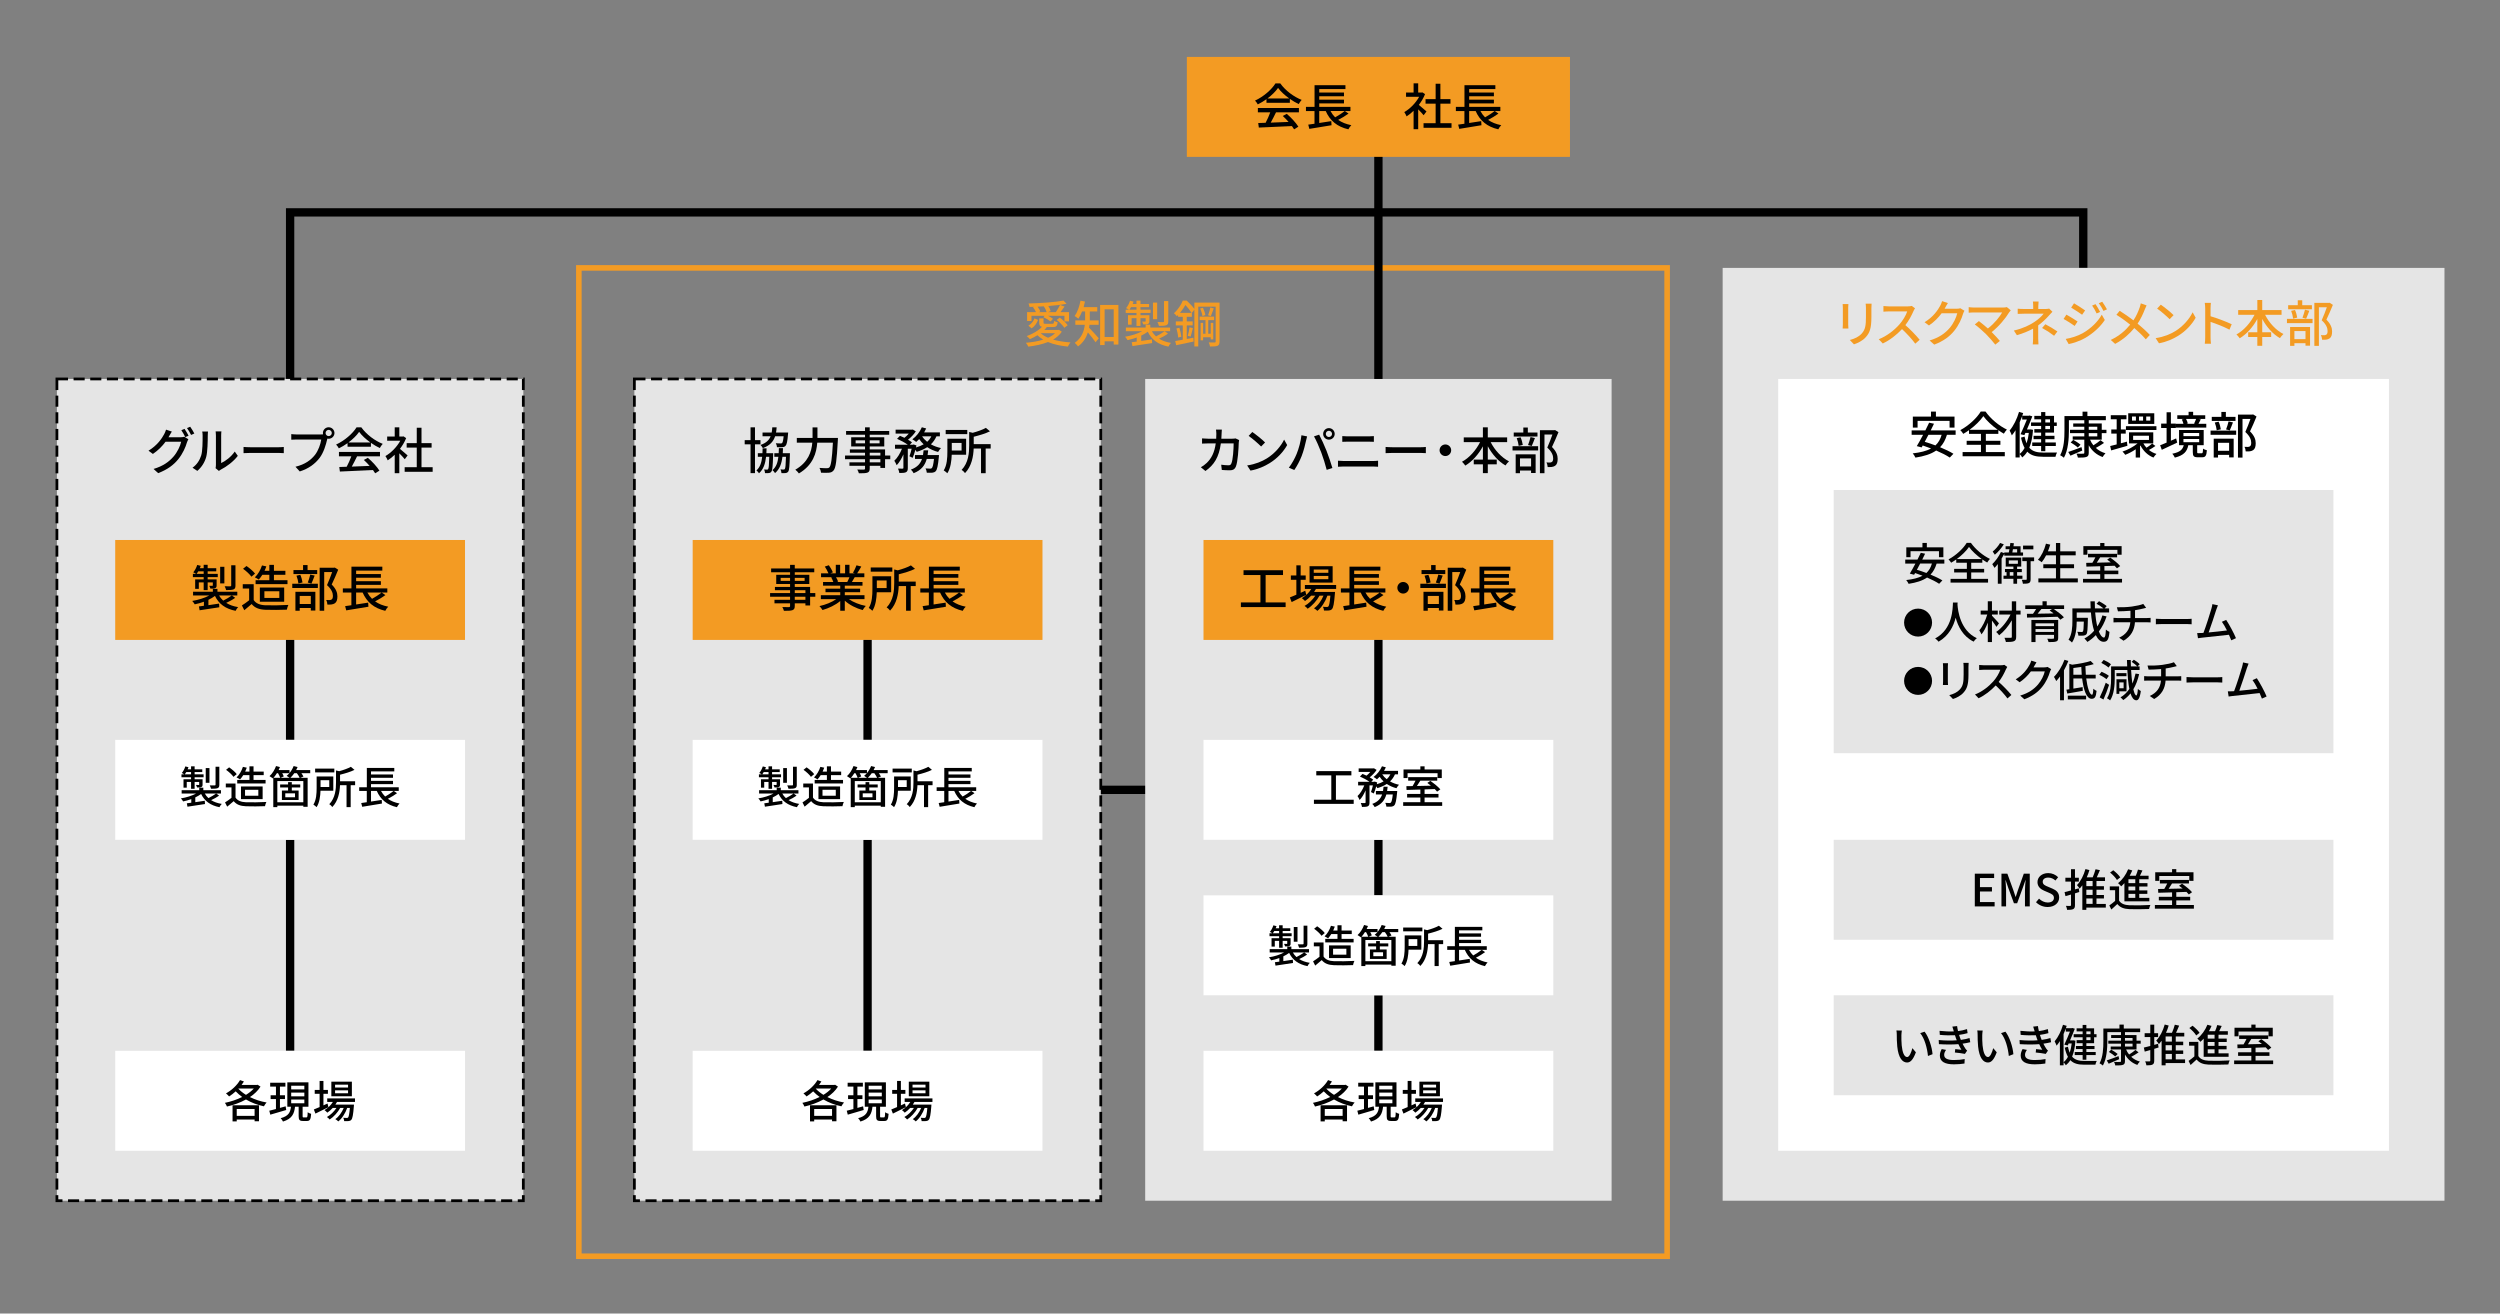 <?xml version="1.0" encoding="UTF-8"?>
<svg xmlns="http://www.w3.org/2000/svg" width="900.5" height="473.132" version="1.1" viewBox="0 0 900.5 473.132">
  <rect x="0" y="0" width="900.5" height="473.132" fill="#808080" stroke="none"/>
  <!-- Generator: Adobe Illustrator 28.7.1, SVG Export Plug-In . SVG Version: 1.2.0 Build 142)  -->
  <g>
    <g id="_要素" data-name="要素">
      <line x1="444.844" y1="284.5" x2="362.844" y2="284.5" fill="none" stroke="#000" stroke-miterlimit="10" stroke-width="3"/>
      <rect x="208.5" y="96.5" width="392" height="356" fill="none" stroke="#f39b23" stroke-miterlimit="10" stroke-width="2"/>
      <rect x="412.5" y="136.5" width="168" height="296" fill="#e5e5e5"/>
      <line x1="496.5" y1="54.5" x2="496.5" y2="136.5" fill="none" stroke="#000" stroke-miterlimit="10" stroke-width="3"/>
      <polyline points="104.5 136.5 104.5 76.5 750.391 76.5 750.391 96.5" fill="none" stroke="#000" stroke-miterlimit="10" stroke-width="3"/>
      <rect x="433.5" y="194.5" width="126" height="36" fill="#f39b23"/>
      <line x1="496.5" y1="230.5" x2="496.5" y2="266.5" fill="none" stroke="#000" stroke-miterlimit="10" stroke-width="3"/>
      <line x1="496.5" y1="302.5" x2="496.5" y2="322.5" fill="none" stroke="#000" stroke-miterlimit="10" stroke-width="3"/>
      <line x1="496.5" y1="358.5" x2="496.5" y2="378.5" fill="none" stroke="#000" stroke-miterlimit="10" stroke-width="3"/>
      <rect x="228.5" y="136.5" width="168" height="296" fill="#e5e5e5" stroke="#000" stroke-dasharray="4 2" stroke-miterlimit="10"/>
      <rect x="249.5" y="194.5" width="126" height="36" fill="#f39b23"/>
      <line x1="312.5" y1="230.5" x2="312.5" y2="266.5" fill="none" stroke="#000" stroke-miterlimit="10" stroke-width="3"/>
      <line x1="312.5" y1="302.5" x2="312.5" y2="378.5" fill="none" stroke="#000" stroke-miterlimit="10" stroke-width="3"/>
      <rect x="20.5" y="136.5" width="168" height="296" fill="#e5e5e5" stroke="#000" stroke-dasharray="4 2" stroke-miterlimit="10"/>
      <rect x="41.5" y="194.5" width="126" height="36" fill="#f39b23"/>
      <line x1="104.5" y1="230.5" x2="104.5" y2="266.5" fill="none" stroke="#000" stroke-miterlimit="10" stroke-width="3"/>
      <line x1="104.5" y1="302.5" x2="104.5" y2="378.5" fill="none" stroke="#000" stroke-miterlimit="10" stroke-width="3"/>
      <g>
        <path d="M382.471,119.469c-.774,1.17-1.854,2.089-3.15,2.845,1.854.54,3.997.882,6.283,1.026-.359.36-.738,1.062-.972,1.495-2.647-.252-5.096-.774-7.148-1.639-2.106.847-4.573,1.351-7.094,1.657-.145-.378-.559-1.062-.864-1.386,2.215-.18,4.375-.541,6.248-1.135-.793-.45-1.477-.99-2.089-1.584-.883.541-1.818,1.026-2.719,1.405-.234-.288-.811-.847-1.135-1.099,2.089-.756,4.195-1.926,5.474-3.331-.756-.18-.972-.612-.972-1.53v-1.513h1.548v1.495c0,.396.126.45.811.45h2.305c.522,0,.63-.126.702-1.026.288.18.882.36,1.278.45-.145,1.422-.559,1.765-1.801,1.765h-2.341l.217.072c-.271.324-.559.648-.883.955h4.97l.288-.054,1.044.684ZM371.543,115.616h-1.585v-3.187h3.205c-.234-.558-.648-1.224-1.062-1.747l.433-.18c-.576.036-1.152.036-1.711.054-.036-.342-.198-.918-.342-1.242,4.394-.108,9.687-.468,12.586-1.044l1.098,1.152c-1.818.36-4.123.63-6.554.81.396.612.721,1.314.847,1.837l-.973.36h2.827c.504-.738,1.17-1.818,1.513-2.593l1.62.594c-.468.666-.99,1.404-1.459,1.999h3.079v3.349h-1.656v-2.035h-5.941c.702.342,1.404.756,1.818,1.098l-.864.955c-.559-.468-1.675-1.134-2.611-1.548l.486-.504h-4.753v1.873ZM370.426,117.308c1.044-.576,1.8-1.603,2.214-2.629l1.261.541c-.432,1.152-1.152,2.305-2.322,3.043l-1.152-.955ZM376.998,112.429c-.162-.612-.576-1.44-1.008-2.088-.757.054-1.513.09-2.269.126.432.558.828,1.224.972,1.729l-.54.234h2.845ZM374.874,120.027c.702.648,1.584,1.188,2.646,1.639.99-.45,1.837-.99,2.503-1.639h-5.149ZM381.752,114.409c1.044.792,2.269,1.927,2.826,2.755l-1.206.9c-.522-.81-1.729-2.035-2.755-2.845l1.135-.811Z" fill="#f39b23"/>
        <path d="M392.441,117.002c-.054.342-.09.685-.162,1.026.9.882,2.971,3.223,3.493,3.817l-1.152,1.44c-.594-.9-1.801-2.449-2.755-3.547-.594,1.854-1.656,3.655-3.564,5.042-.234-.36-.847-1.026-1.188-1.278,2.538-1.8,3.366-4.249,3.637-6.5h-3.421v-1.584h3.529v-3.223h-1.099c-.378.99-.847,1.891-1.332,2.611-.307-.288-.973-.738-1.369-.973,1.026-1.314,1.729-3.421,2.143-5.527l1.603.306c-.144.684-.306,1.368-.485,2.017h4.915v1.566h-2.683v3.223h3.187v1.584h-3.295ZM402.848,109.836v14.26h-1.692v-1.152h-3.277v1.351h-1.62v-14.458h6.59ZM401.156,121.378v-9.957h-3.277v9.957h3.277Z" fill="#f39b23"/>
        <path d="M420.722,120.171c-.973.703-2.196,1.351-3.241,1.819,1.171.738,2.611,1.26,4.321,1.53-.342.288-.756.918-.937,1.333-3.673-.72-6.067-2.503-7.436-5.366-.666.504-1.477.99-2.359,1.404v1.927c1.225-.18,2.558-.378,3.854-.576l.072,1.333c-2.521.378-5.186.792-7.095,1.08l-.252-1.386c.522-.054,1.135-.144,1.801-.234v-1.458c-1.08.396-2.215.72-3.312.936-.181-.36-.595-.918-.9-1.224,2.16-.342,4.501-1.062,6.176-1.981h-5.87v-1.332h7.13v-1.026h1.657v1.026h7.147v1.332h-6.554c.378.703.883,1.333,1.477,1.873,1.062-.522,2.322-1.296,3.115-1.873l1.206.864ZM409.361,112.717h-3.89v-1.17h1.188c-.288-.198-.756-.432-1.044-.558.612-.702,1.116-1.692,1.422-2.665l1.279.324c-.108.288-.217.576-.343.864h1.387v-1.224h1.44v1.224h3.097v1.117h-3.097v.918h3.637v1.17h-3.637v.81h3.223v2.125c0,.576-.09.846-.504,1.026-.396.18-.954.18-1.729.18-.072-.324-.288-.738-.433-1.026.522.018.937.018,1.099.018.162-.018.198-.054.198-.18v-1.062h-1.854v2.791h-1.44v-2.791h-1.747v2.341h-1.313v-3.421h3.061v-.81ZM409.361,111.547v-.918h-1.944c-.198.342-.396.648-.595.918h2.539ZM416.815,114.967h-1.513v-5.978h1.513v5.978ZM420.812,115.76c0,.792-.162,1.152-.72,1.386-.576.216-1.423.234-2.647.234-.09-.414-.306-.973-.521-1.369.9.036,1.765.036,2.034.018.252-.018.324-.09.324-.288v-7.292h1.53v7.31Z" fill="#f39b23"/>
        <path d="M439.281,122.98c0,.828-.181,1.296-.703,1.566-.521.234-1.368.27-2.736.27-.054-.396-.252-1.098-.45-1.477.937.036,1.837.018,2.106.018.288-.018.378-.108.378-.396v-12.496h-6.266v14.332h-1.404v-13.252l-.918,1.152h.018v1.404h-1.836v1.657h2.124v1.458h-2.124v4.879l2.376-.45.108,1.369c-2.196.486-4.52.972-6.284,1.332l-.36-1.512c.757-.126,1.693-.288,2.72-.468v-5.149h-2.503v-1.458h2.503v-1.657h-1.693v-.648c-.144.144-.288.288-.45.432-.233-.324-.72-.846-1.044-1.062,1.549-1.35,2.629-3.115,3.188-4.537h1.422c.954.864,2.125,2.088,2.755,2.971v-2.269h9.075v13.99ZM424.822,118.047c.324,1.044.612,2.377.702,3.241l-1.152.306c-.036-.882-.306-2.25-.612-3.277l1.062-.27ZM429.198,112.699c-.486-.792-1.387-1.98-2.215-2.845-.486.882-1.135,1.873-1.963,2.845h4.178ZM427.829,120.964c.252-.828.54-2.179.648-3.079l1.206.288c-.288,1.062-.558,2.269-.81,3.061l-1.045-.27ZM433.357,121.486v1.099h-.9v-6.284h.9v3.907h.864v-4.897h-2.107v-1.278h5.204v1.278h-2.106v4.897h.882v-3.907h.918v5.942h-.918v-.756h-2.736ZM433.302,110.863c.396.828.774,1.945.864,2.629l-1.044.342c-.09-.72-.433-1.854-.811-2.719l.99-.252ZM437.21,111.096c-.36.955-.756,2.053-1.062,2.773l-.99-.324c.307-.738.648-1.962.811-2.791l1.242.342Z" fill="#f39b23"/>
      </g>
      <g>
        <path d="M440.02,156.259c-.018.612-.054,1.206-.09,1.764h3.89c.468,0,.882-.054,1.242-.108l1.26.612c-.054.306-.107.702-.126.918-.054,1.819-.288,6.968-1.08,8.733-.378.828-.99,1.224-2.089,1.224-.972,0-2.017-.054-2.935-.126l-.216-1.891c.918.126,1.872.216,2.61.216.54,0,.828-.162,1.026-.612.612-1.26.847-5.33.847-7.274h-4.609c-.667,5.005-2.449,7.76-5.546,9.939l-1.656-1.351c.647-.342,1.44-.9,2.07-1.512,1.746-1.639,2.845-3.817,3.295-7.076h-2.736c-.667,0-1.513.018-2.197.072v-1.873c.685.054,1.494.108,2.197.108h2.898c.036-.54.054-1.116.054-1.729,0-.396-.054-1.134-.126-1.548h2.106c-.035.414-.071,1.081-.09,1.513Z"/>
        <path d="M456.293,165.135c2.898-1.783,5.149-4.483,6.247-6.788l1.099,1.962c-1.296,2.341-3.511,4.79-6.319,6.518-1.819,1.117-4.105,2.179-6.896,2.683l-1.206-1.854c3.007-.45,5.348-1.458,7.076-2.521ZM455.68,159.373l-1.423,1.458c-.937-.954-3.169-2.917-4.501-3.817l1.314-1.404c1.26.846,3.601,2.719,4.609,3.763Z"/>
        <path d="M468.783,156.78l2.035.414c-.126.45-.288,1.134-.378,1.531-.234,1.188-.883,3.763-1.585,5.545-.648,1.674-1.675,3.619-2.646,5.023l-1.963-.828c1.135-1.477,2.161-3.403,2.791-4.934.792-1.926,1.513-4.591,1.746-6.752ZM473.302,157.176l1.854-.612c.738,1.351,1.927,3.961,2.646,5.78.685,1.729,1.639,4.538,2.125,6.23l-2.053.666c-.486-1.962-1.242-4.339-1.962-6.266-.703-1.873-1.837-4.447-2.611-5.798ZM478.668,154.206c1.152,0,2.089.936,2.089,2.088s-.937,2.071-2.089,2.071c-1.134,0-2.07-.918-2.07-2.071s.937-2.088,2.07-2.088ZM478.668,157.411c.612,0,1.135-.504,1.135-1.117s-.522-1.134-1.135-1.134-1.116.522-1.116,1.134.505,1.117,1.116,1.117Z"/>
        <path d="M483.993,166.053h10.587c.576,0,1.225-.036,1.801-.108v2.179c-.594-.054-1.296-.09-1.801-.09h-10.587c-.666,0-1.404.036-2.053.09v-2.179c.666.054,1.387.108,2.053.108ZM485.397,157.176h7.599c.684,0,1.387-.036,1.872-.09v2.053c-.504-.036-1.26-.054-1.872-.054h-7.58c-.648,0-1.351.018-1.927.054v-2.053c.594.054,1.314.09,1.908.09Z"/>
        <path d="M501.777,161.102h9.795c.864,0,1.566-.072,2.017-.108v2.232c-.396-.018-1.225-.09-2.017-.09h-9.795c-.99,0-2.07.036-2.683.09v-2.232c.594.036,1.71.108,2.683.108Z"/>
        <path d="M522.714,162.182c0,1.152-.937,2.088-2.089,2.088s-2.089-.936-2.089-2.088.937-2.089,2.089-2.089,2.089.937,2.089,2.089Z"/>
        <path d="M536.933,159.247c1.458,2.899,3.907,5.563,6.607,6.932-.396.342-.99,1.026-1.26,1.477-2.575-1.458-4.79-3.998-6.374-6.914v4.807h3.223v1.692h-3.223v3.187h-1.765v-3.187h-3.295v-1.692h3.295v-4.79c-1.585,2.917-3.817,5.438-6.338,6.95-.271-.414-.828-1.044-1.188-1.386,2.61-1.387,5.041-4.141,6.518-7.076h-5.888v-1.692h6.896v-3.637h1.765v3.637h6.968v1.692h-5.941Z"/>
        <path d="M544.814,160.724h9.219v1.53h-9.219v-1.53ZM553.799,157.249h-8.553v-1.458h3.457v-1.783h1.621v1.783h3.475v1.458ZM545.948,163.64h7.185v6.734h-1.639v-.9h-3.997v.972h-1.549v-6.806ZM547.029,160.615c-.072-.756-.36-1.926-.702-2.791l1.386-.306c.396.846.685,2.017.792,2.755l-1.476.342ZM547.497,165.117v2.899h3.997v-2.899h-3.997ZM550.395,160.309c.324-.774.703-2.034.9-2.881l1.585.36c-.396,1.008-.792,2.125-1.152,2.863l-1.333-.342ZM561.361,155.664c-.702,1.71-1.566,3.781-2.341,5.348,1.656,1.638,2.053,3.042,2.053,4.267,0,1.207-.271,2.053-.918,2.485-.343.234-.738.36-1.207.432-.414.054-.972.036-1.477.036-.018-.486-.18-1.188-.45-1.657.469.036.9.054,1.225.036.288-.018.522-.072.721-.198.359-.216.485-.684.485-1.333,0-1.044-.468-2.358-2.124-3.853.648-1.404,1.351-3.295,1.854-4.699h-2.863v13.918h-1.638v-15.484h5.167l.271-.072,1.242.774Z"/>
      </g>
      <g>
        <path d="M463.081,216.994v1.674h-16.115v-1.674h7.04v-9.867h-6.085v-1.729h14.224v1.729h-6.266v9.867h7.202Z"/>
        <path d="M470.511,214.257c-1.801.918-3.745,1.891-5.258,2.611l-.647-1.675c.647-.252,1.458-.594,2.341-.972v-5.366h-1.981v-1.584h1.981v-3.637h1.548v3.637h1.818v1.584h-1.818v4.682c.54-.252,1.099-.504,1.656-.756l.36,1.477ZM474.005,212.133c-.198.378-.414.738-.666,1.08h7.526s-.019.414-.036.63c-.288,3.601-.559,5.005-1.045,5.545-.306.342-.647.45-1.08.504-.414.036-1.08.054-1.801.018-.018-.396-.161-.99-.378-1.351.612.072,1.171.072,1.404.072.271,0,.414-.018.559-.198.271-.306.504-1.333.72-3.871h-1.08c-.72,2.088-2.124,4.339-3.619,5.474-.27-.306-.792-.702-1.206-.937,1.404-.936,2.665-2.719,3.421-4.537h-1.422c-.973,1.782-2.684,3.691-4.286,4.699-.252-.342-.72-.756-1.116-1.008,1.423-.756,2.899-2.197,3.89-3.691h-1.513c-.685.756-1.44,1.404-2.215,1.926-.233-.27-.81-.81-1.134-1.044,1.35-.774,2.574-1.945,3.402-3.313h-2.305v-1.423h11.254v1.423h-7.274ZM480.018,209.845h-8.318v-5.905h8.318v5.905ZM478.47,205.146h-5.258v1.17h5.258v-1.17ZM478.47,207.451h-5.258v1.188h5.258v-1.188Z"/>
        <path d="M498.325,214.347c-1.116.829-2.521,1.657-3.728,2.269,1.278.9,2.863,1.548,4.735,1.908-.378.342-.846,1.044-1.062,1.495-4.069-.937-6.644-3.133-8.156-6.59h-2.341v4.303l4.34-.667.09,1.477c-2.827.486-5.852.972-7.994,1.314l-.396-1.53c.648-.09,1.423-.198,2.251-.324v-4.573h-3.079v-1.495h3.097v-7.814h11.128v1.404h-9.436v1.243h8.913v1.333h-8.913v1.242h8.913v1.333h-8.913v1.26h11.235v1.495h-2.034l1.351.918ZM491.825,213.429c.45.846,1.008,1.602,1.674,2.269,1.188-.667,2.558-1.531,3.439-2.269h-5.113Z"/>
        <path d="M507.503,211.718c0,1.152-.936,2.088-2.088,2.088s-2.089-.936-2.089-2.088.937-2.089,2.089-2.089,2.088.937,2.088,2.089Z"/>
        <path d="M511.604,210.26h9.219v1.53h-9.219v-1.53ZM520.589,206.785h-8.553v-1.458h3.457v-1.783h1.621v1.783h3.475v1.458ZM512.738,213.176h7.185v6.734h-1.639v-.9h-3.997v.972h-1.549v-6.806ZM513.819,210.152c-.072-.756-.36-1.926-.702-2.791l1.386-.306c.396.846.685,2.017.793,2.755l-1.477.342ZM514.287,214.653v2.899h3.997v-2.899h-3.997ZM517.185,209.845c.324-.774.702-2.034.9-2.881l1.585.36c-.396,1.008-.792,2.125-1.152,2.863l-1.333-.342ZM528.151,205.2c-.702,1.71-1.566,3.781-2.341,5.348,1.656,1.638,2.053,3.042,2.053,4.267,0,1.207-.271,2.053-.918,2.485-.343.234-.738.36-1.207.432-.414.054-.972.036-1.477.036-.018-.486-.18-1.188-.45-1.657.469.036.9.054,1.225.036.288-.018.522-.072.721-.198.359-.216.486-.684.486-1.333,0-1.044-.469-2.358-2.125-3.853.648-1.404,1.351-3.295,1.854-4.699h-2.863v13.918h-1.638v-15.484h5.167l.271-.072,1.242.774Z"/>
        <path d="M545.161,214.347c-1.116.829-2.521,1.657-3.728,2.269,1.278.9,2.863,1.548,4.735,1.908-.378.342-.846,1.044-1.062,1.495-4.068-.937-6.644-3.133-8.156-6.59h-2.341v4.303l4.34-.667.09,1.477c-2.827.486-5.852.972-7.994,1.314l-.396-1.53c.648-.09,1.423-.198,2.251-.324v-4.573h-3.079v-1.495h3.097v-7.814h11.128v1.404h-9.436v1.243h8.913v1.333h-8.913v1.242h8.913v1.333h-8.913v1.26h11.235v1.495h-2.034l1.351.918ZM538.661,213.429c.45.846,1.008,1.602,1.675,2.269,1.188-.667,2.557-1.531,3.438-2.269h-5.113Z"/>
      </g>
      <g>
        <path d="M271.947,160.057v10.371h-1.603v-10.371h-2.106v-1.53h2.106v-4.609h1.603v4.609h1.98v1.53h-1.98ZM278.502,163.244s0,.414-.019.594c-.126,4.051-.252,5.546-.63,6.032-.234.342-.504.468-.919.522-.306.054-.847.054-1.368.036-.018-.396-.145-.972-.342-1.314.468.054.828.054,1.044.054.181,0,.306-.036.414-.198.216-.288.324-1.404.414-4.429h-1.152c-.288,2.521-.972,4.538-2.557,5.942-.181-.324-.612-.81-.918-1.044,1.296-1.134,1.837-2.809,2.07-4.897h-1.566v-1.296h1.656c.036-.558.054-1.152.072-1.765h1.423c-.019.612-.037,1.207-.072,1.765h2.449ZM279.203,157.14c-.63,1.927-1.908,3.331-4.429,4.286-.162-.342-.54-.882-.847-1.152,2.053-.702,3.098-1.747,3.655-3.133h-2.917v-1.35h3.295c.108-.576.18-1.207.217-1.873h1.566c-.037.666-.108,1.296-.217,1.873h4.375s-.018.396-.054.594c-.216,2.611-.45,3.727-.882,4.177-.324.36-.666.468-1.152.504-.414.036-1.152.054-1.945.018-.018-.45-.18-1.044-.414-1.422.721.054,1.404.072,1.693.072.252,0,.414-.018.558-.144.216-.216.414-.918.559-2.449h-3.062ZM284.533,163.244s0,.414-.018.612c-.108,4.015-.234,5.51-.595,6.014-.271.342-.54.468-.954.522-.342.054-.9.054-1.477.036-.036-.414-.162-.99-.36-1.368.486.072.919.072,1.116.072.217,0,.342-.036.45-.198.216-.288.324-1.369.415-4.394h-1.279c-.306,2.521-1.025,4.483-2.664,5.87-.181-.324-.595-.828-.937-1.062,1.351-1.116,1.908-2.737,2.143-4.808h-1.458v-1.296h1.566c.035-.576.054-1.188.071-1.818h1.477c-.019.63-.036,1.242-.071,1.818h2.574Z"/>
        <path d="M301.831,157.735s-.019.594-.036.829c-.396,7.292-.738,9.957-1.53,10.875-.486.576-.954.756-1.657.828-.647.072-1.8.054-2.862,0-.036-.486-.271-1.224-.595-1.729,1.189.108,2.287.108,2.737.108.396,0,.612-.054.828-.271.612-.576.99-3.042,1.296-8.931h-5.635c-.271,3.709-1.494,8.066-6.608,11.092-.271-.415-.9-1.044-1.296-1.351,4.682-2.683,5.852-6.5,6.121-9.741h-5.581v-1.71h5.671v-3.781h1.766v3.781h7.382Z"/>
        <path d="M320.677,165.405h-1.873v3.151h-1.692v-.774h-3.835v.936c0,.918-.234,1.296-.847,1.531-.612.216-1.548.234-3.062.234-.09-.378-.342-.99-.576-1.351.99.036,2.071.036,2.359.018.324-.018.432-.108.432-.414v-.954h-5.617v-1.261h5.617v-1.116h-7.201v-1.314h7.201v-1.026h-5.455v-1.188h5.455v-1.062h-4.987v-3.313h4.987v-.918h-6.824v-1.35h6.824v-1.314h1.693v1.314h7.021v1.35h-7.021v.918h5.239v3.313h-5.239v1.062h5.527v2.214h1.873v1.314ZM311.584,159.697v-1.081h-3.385v1.081h3.385ZM313.277,158.617v1.081h3.547v-1.081h-3.547ZM313.277,164.091h3.835v-1.026h-3.835v1.026ZM317.112,165.405h-3.835v1.116h3.835v-1.116Z"/>
        <path d="M337.308,157.158c-.486,1.134-1.17,2.089-1.998,2.881,1.062.612,2.305,1.062,3.637,1.351-.342.324-.828.972-1.045,1.404-1.439-.378-2.754-.954-3.906-1.729-1.099.72-2.395,1.26-3.799,1.693-.091-.198-.271-.468-.469-.738-.307,1.062-.648,2.125-.99,2.898l-1.152-.576c.288-.702.559-1.71.792-2.701h-1.386v6.914c0,.811-.127,1.26-.667,1.548-.522.234-1.261.271-2.376.271-.055-.45-.271-1.135-.486-1.584.72.036,1.439.036,1.656.018.216-.018.288-.054.288-.271v-4.879c-.666,1.548-1.513,3.007-2.431,3.907-.162-.486-.559-1.17-.846-1.603,1.08-.954,2.105-2.665,2.754-4.321h-2.502v-1.458h4.591c-.99-.72-2.557-1.566-3.853-2.125l1.044-1.08c.504.198,1.08.45,1.62.72.559-.432,1.099-.973,1.549-1.513h-4.736v-1.422h5.924l.271-.054,1.081.667c-.667,1.062-1.747,2.179-2.81,3.007.576.324,1.062.666,1.44.954l-.773.846h1.115l.252-.09,1.009.36c-.054.234-.108.468-.162.72,1.026-.288,1.944-.666,2.755-1.134-.612-.576-1.152-1.206-1.603-1.89-.36.396-.72.738-1.08,1.044-.324-.27-.972-.738-1.387-.954,1.423-1.026,2.701-2.647,3.421-4.339l1.566.432c-.216.486-.468.954-.738,1.422h5.672v1.404h-1.242ZM338.226,163.911s-.018.432-.054.666c-.306,3.223-.63,4.609-1.134,5.149-.36.36-.721.468-1.207.54-.449.036-1.188.036-1.998,0-.036-.468-.217-1.116-.45-1.548.702.072,1.368.09,1.675.09.27,0,.414-.036.576-.198.306-.27.558-1.188.791-3.295h-2.61c-.612,2.214-1.872,4.015-4.718,5.131-.197-.396-.647-1.008-.99-1.296,2.342-.846,3.439-2.197,3.998-3.835h-2.521v-1.404h2.881c.09-.559.162-1.117.217-1.711h1.656c-.055.594-.126,1.152-.217,1.711h4.105ZM332.14,157.158c.469.738,1.081,1.387,1.819,1.981.63-.559,1.134-1.225,1.513-1.981h-3.332Z"/>
        <path d="M342.812,163.802c-.071,2.179-.396,4.844-1.584,6.662-.252-.288-.954-.828-1.297-1.026,1.207-1.909,1.314-4.663,1.314-6.716v-4.7h6.752v5.78h-5.186ZM348.412,156.384h-7.777v-1.531h7.777v1.531ZM342.831,159.535v2.755h3.528v-2.755h-3.528ZM356.84,161.57h-1.801v8.876h-1.675v-8.876h-2.647c-.107,2.772-.701,6.338-3.114,8.84-.234-.36-.828-.936-1.243-1.134,2.485-2.593,2.737-6.122,2.737-8.84v-4.844l1.278.306c1.783-.486,3.619-1.134,4.736-1.782l1.476,1.242c-1.62.81-3.817,1.458-5.852,1.962v2.647h6.104v1.603Z"/>
      </g>
      <g>
        <path d="M293.677,214.941h-1.873v3.151h-1.692v-.774h-3.835v.936c0,.918-.234,1.296-.847,1.531-.612.216-1.548.234-3.062.234-.09-.378-.342-.99-.576-1.351.99.036,2.071.036,2.359.018.324-.018.432-.108.432-.414v-.954h-5.617v-1.261h5.617v-1.116h-7.201v-1.314h7.201v-1.026h-5.455v-1.188h5.455v-1.062h-4.987v-3.313h4.987v-.918h-6.824v-1.35h6.824v-1.314h1.693v1.314h7.021v1.35h-7.021v.918h5.239v3.313h-5.239v1.062h5.527v2.214h1.873v1.314ZM284.584,209.234v-1.081h-3.385v1.081h3.385ZM286.277,208.153v1.081h3.547v-1.081h-3.547ZM286.277,213.627h3.835v-1.026h-3.835v1.026ZM290.112,214.941h-3.835v1.116h3.835v-1.116Z"/>
        <path d="M305.754,215.805c1.584,1.116,3.906,2.035,6.104,2.449-.379.36-.864,1.044-1.117,1.495-2.34-.63-4.753-1.837-6.445-3.385v3.619h-1.639v-3.493c-1.711,1.44-4.141,2.611-6.392,3.241-.252-.432-.72-1.062-1.099-1.422,2.143-.45,4.483-1.387,6.068-2.503h-5.564v-1.404h6.986v-1.099h-5.312v-1.26h5.312v-1.08h-6.193v-1.333h3.691c-.162-.504-.469-1.152-.757-1.639l.433-.072h-4.088v-1.404h2.665c-.271-.703-.811-1.693-1.314-2.431l1.458-.486c.559.774,1.189,1.873,1.441,2.575l-.919.342h1.98v-3.079h1.567v3.079h1.781v-3.079h1.585v3.079h1.944l-.684-.216c.432-.72.99-1.854,1.26-2.665l1.729.432c-.486.882-1.025,1.782-1.494,2.449h2.593v1.404h-3.476c-.342.612-.701,1.207-1.008,1.71h3.817v1.333h-6.374v1.08h5.527v1.26h-5.527v1.099h7.094v1.404h-5.635ZM301.126,207.919c.324.522.648,1.17.774,1.603l-.522.108h3.8c.27-.486.558-1.134.791-1.71h-4.843Z"/>
        <path d="M315.812,213.339c-.071,2.179-.396,4.844-1.584,6.662-.252-.288-.954-.828-1.297-1.026,1.207-1.909,1.314-4.663,1.314-6.716v-4.7h6.752v5.78h-5.186ZM321.412,205.921h-7.777v-1.531h7.777v1.531ZM315.831,209.072v2.755h3.528v-2.755h-3.528ZM329.84,211.106h-1.801v8.876h-1.675v-8.876h-2.647c-.107,2.772-.701,6.338-3.114,8.84-.234-.36-.828-.936-1.243-1.134,2.485-2.593,2.737-6.122,2.737-8.84v-4.844l1.278.306c1.783-.486,3.619-1.134,4.736-1.782l1.476,1.242c-1.62.81-3.817,1.458-5.852,1.962v2.647h6.104v1.603Z"/>
        <path d="M346.831,214.347c-1.116.829-2.521,1.657-3.728,2.269,1.279.9,2.863,1.548,4.736,1.908-.379.342-.847,1.044-1.062,1.495-4.07-.937-6.645-3.133-8.156-6.59h-2.342v4.303l4.34-.667.09,1.477c-2.826.486-5.852.972-7.994,1.314l-.396-1.53c.648-.09,1.423-.198,2.251-.324v-4.573h-3.079v-1.495h3.098v-7.814h11.127v1.404h-9.436v1.243h8.913v1.333h-8.913v1.242h8.913v1.333h-8.913v1.26h11.236v1.495h-2.035l1.351.918ZM340.331,213.429c.45.846,1.009,1.602,1.675,2.269,1.188-.667,2.557-1.531,3.438-2.269h-5.113Z"/>
      </g>
      <g>
        <path d="M60.96,157.032c-.09.162-.162.306-.27.468h4.339c.504,0,1.008-.072,1.35-.18l1.477.9c-.18.288-.378.738-.504,1.098-.486,1.729-1.549,4.142-3.169,6.122-1.657,2.035-3.835,3.691-7.202,4.987l-1.675-1.512c3.475-1.026,5.618-2.629,7.22-4.483,1.333-1.531,2.413-3.799,2.737-5.312h-5.636c-1.134,1.548-2.683,3.133-4.555,4.393l-1.584-1.17c3.133-1.89,4.807-4.375,5.653-5.959.216-.378.522-1.099.667-1.621l2.088.684c-.36.54-.738,1.225-.936,1.584ZM67.928,156.943l-1.188.504c-.36-.72-.937-1.8-1.422-2.484l1.152-.486c.45.648,1.098,1.765,1.458,2.467ZM69.999,156.15l-1.17.522c-.378-.774-.972-1.801-1.476-2.485l1.152-.486c.486.667,1.17,1.801,1.494,2.449Z"/>
        <path d="M72.461,164.091c.522-1.603.522-5.113.522-7.184,0-.612-.036-1.044-.144-1.458h2.088c-.018.144-.09.811-.09,1.44,0,2.053-.072,5.888-.558,7.688-.54,1.98-1.674,3.745-3.205,5.042l-1.729-1.152c1.566-1.081,2.593-2.719,3.115-4.375ZM77.773,167.494v-10.659c0-.738-.108-1.333-.108-1.44h2.088c-.018.108-.09.702-.09,1.44v9.957c1.566-.703,3.601-2.233,4.897-4.142l1.098,1.549c-1.53,2.034-4.069,3.925-6.14,4.969-.324.18-.541.342-.685.45l-1.188-.99c.072-.306.126-.72.126-1.134Z"/>
        <path d="M90.407,161.102h9.795c.864,0,1.566-.072,2.017-.108v2.232c-.396-.018-1.224-.09-2.017-.09h-9.795c-.99,0-2.07.036-2.683.09v-2.232c.594.036,1.71.108,2.683.108Z"/>
        <path d="M118.383,153.9c1.152,0,2.088.936,2.088,2.071,0,1.152-.936,2.07-2.088,2.07-.162,0-.324-.018-.486-.054-.018.108-.054.234-.072.342-.414,1.837-1.242,4.682-2.701,6.608-1.638,2.125-3.889,3.854-7.148,4.879l-1.548-1.692c3.511-.864,5.545-2.413,7.04-4.285,1.224-1.584,1.999-3.889,2.25-5.528h-8.858c-.756,0-1.477.036-1.945.072v-2.017c.504.054,1.351.126,1.945.126h8.732c.216,0,.486,0,.774-.036-.036-.162-.054-.324-.054-.486,0-1.135.918-2.071,2.071-2.071ZM118.383,157.087c.612,0,1.134-.504,1.134-1.116s-.522-1.135-1.134-1.135-1.117.522-1.117,1.135.504,1.116,1.117,1.116Z"/>
        <path d="M125.183,159.625c-.99.702-2.053,1.351-3.133,1.873-.18-.378-.63-1.008-.99-1.368,3.079-1.404,6.014-3.997,7.364-6.194h1.729c1.909,2.646,4.897,4.843,7.707,5.942-.396.414-.774,1.008-1.062,1.512-1.044-.504-2.143-1.134-3.187-1.873v1.404h-8.426v-1.296ZM122.086,162.794h14.783v1.566h-8.247c-.594,1.207-1.26,2.557-1.909,3.709,1.999-.072,4.231-.162,6.428-.252-.667-.756-1.387-1.512-2.089-2.143l1.44-.774c1.639,1.386,3.349,3.295,4.177,4.627l-1.53.955c-.198-.342-.468-.738-.792-1.17-4.285.216-8.858.414-11.919.54l-.216-1.638,2.665-.09c.594-1.116,1.242-2.557,1.674-3.763h-4.465v-1.566ZM133.412,159.373c-1.621-1.152-3.097-2.503-4.051-3.817-.864,1.26-2.233,2.61-3.835,3.817h7.887Z"/>
        <path d="M145.794,165.405c-.414-.522-1.225-1.386-1.963-2.125v7.166h-1.656v-6.644c-.81.792-1.674,1.477-2.521,2.017-.162-.432-.576-1.224-.828-1.548,2.053-1.17,4.123-3.259,5.348-5.51h-4.717v-1.53h2.719v-3.313h1.656v3.313h1.243l.288-.054.936.63c-.54,1.368-1.333,2.683-2.232,3.871.846.684,2.34,1.98,2.755,2.359l-1.026,1.368ZM155.841,168.286v1.657h-10.083v-1.657h4.357v-7.058h-3.637v-1.621h3.637v-5.545h1.71v5.545h3.637v1.621h-3.637v7.058h4.015Z"/>
      </g>
      <g>
        <path d="M84.722,215.337c-.972.703-2.196,1.351-3.241,1.819,1.17.738,2.611,1.26,4.321,1.53-.342.288-.756.918-.937,1.333-3.673-.72-6.068-2.503-7.436-5.366-.666.504-1.477.99-2.359,1.404v1.927c1.225-.18,2.557-.378,3.854-.576l.072,1.333c-2.521.378-5.186.792-7.094,1.08l-.252-1.386c.522-.054,1.134-.144,1.801-.234v-1.458c-1.081.396-2.215.72-3.313.936-.18-.36-.594-.918-.9-1.224,2.161-.342,4.501-1.062,6.176-1.981h-5.87v-1.332h7.13v-1.026h1.657v1.026h7.148v1.332h-6.554c.378.703.882,1.333,1.476,1.873,1.062-.522,2.323-1.296,3.115-1.873l1.206.864ZM73.361,207.883h-3.889v-1.17h1.188c-.288-.198-.756-.432-1.044-.558.612-.702,1.116-1.692,1.422-2.665l1.279.324c-.108.288-.216.576-.342.864h1.386v-1.224h1.44v1.224h3.097v1.117h-3.097v.918h3.637v1.17h-3.637v.81h3.223v2.125c0,.576-.09.846-.504,1.026-.396.18-.954.18-1.729.18-.072-.324-.288-.738-.432-1.026.522.018.937.018,1.099.018.162-.018.198-.054.198-.18v-1.062h-1.854v2.791h-1.44v-2.791h-1.747v2.341h-1.314v-3.421h3.061v-.81ZM73.361,206.713v-.918h-1.944c-.198.342-.396.648-.594.918h2.539ZM80.815,210.134h-1.512v-5.978h1.512v5.978ZM84.813,210.926c0,.792-.162,1.152-.72,1.386-.576.216-1.422.234-2.647.234-.09-.414-.306-.973-.522-1.369.9.036,1.765.036,2.035.018.252-.018.324-.09.324-.288v-7.292h1.531v7.31Z"/>
        <path d="M91.379,216.13c.792,1.242,2.269,1.818,4.25,1.891,1.999.072,5.996.018,8.246-.126-.198.396-.468,1.188-.558,1.71-2.035.09-5.654.126-7.706.036-2.287-.09-3.835-.684-4.97-2.07-.846.738-1.71,1.458-2.646,2.232l-.864-1.729c.81-.504,1.764-1.17,2.611-1.854v-4.231h-2.305v-1.549h3.943v5.69ZM90.551,207.721c-.576-.846-1.873-2.052-3.007-2.845l1.242-1.008c1.116.774,2.467,1.891,3.079,2.755l-1.314,1.098ZM94.494,207.037c-.396.648-.846,1.242-1.278,1.729-.324-.252-1.026-.63-1.422-.81,1.117-1.044,2.053-2.665,2.575-4.286l1.566.342c-.18.54-.414,1.081-.648,1.584h1.729v-2.143h1.657v2.143h4.123v1.44h-4.123v1.944h4.879v1.423h-11.488v-1.423h4.952v-1.944h-2.521ZM93.594,216.742v-5.114h8.769v5.114h-8.769ZM95.232,215.373h5.384v-2.395h-5.384v2.395Z"/>
        <path d="M105.274,210.26h9.219v1.53h-9.219v-1.53ZM114.259,206.785h-8.552v-1.458h3.457v-1.783h1.62v1.783h3.475v1.458ZM106.408,213.176h7.184v6.734h-1.639v-.9h-3.997v.972h-1.548v-6.806ZM107.488,210.152c-.072-.756-.36-1.926-.702-2.791l1.386-.306c.396.846.685,2.017.792,2.755l-1.477.342ZM107.957,214.653v2.899h3.997v-2.899h-3.997ZM110.856,209.845c.324-.774.702-2.034.9-2.881l1.584.36c-.396,1.008-.792,2.125-1.152,2.863l-1.333-.342ZM121.821,205.2c-.702,1.71-1.566,3.781-2.341,5.348,1.656,1.638,2.053,3.042,2.053,4.267,0,1.207-.27,2.053-.918,2.485-.342.234-.738.36-1.207.432-.414.054-.972.036-1.476.036-.018-.486-.18-1.188-.45-1.657.468.036.9.054,1.224.036.288-.018.522-.072.72-.198.36-.216.486-.684.486-1.333,0-1.044-.468-2.358-2.125-3.853.648-1.404,1.35-3.295,1.854-4.699h-2.863v13.918h-1.639v-15.484h5.167l.27-.072,1.243.774Z"/>
        <path d="M138.831,214.347c-1.117.829-2.521,1.657-3.728,2.269,1.279.9,2.863,1.548,4.736,1.908-.378.342-.846,1.044-1.062,1.495-4.069-.937-6.644-3.133-8.156-6.59h-2.341v4.303l4.339-.667.09,1.477c-2.827.486-5.852.972-7.994,1.314l-.396-1.53c.648-.09,1.423-.198,2.251-.324v-4.573h-3.079v-1.495h3.097v-7.814h11.127v1.404h-9.435v1.243h8.913v1.333h-8.913v1.242h8.913v1.333h-8.913v1.26h11.235v1.495h-2.035l1.351.918ZM132.331,213.429c.45.846,1.008,1.602,1.674,2.269,1.188-.667,2.557-1.531,3.439-2.269h-5.113Z"/>
      </g>
      <rect x="249.5" y="266.5" width="126" height="36" fill="#fff"/>
      <rect x="249.5" y="378.5" width="126" height="36" fill="#fff"/>
      <g>
        <path d="M286.922,286.591c-.864.624-1.953,1.2-2.881,1.617,1.04.656,2.32,1.12,3.842,1.36-.305.256-.673.816-.833,1.185-3.265-.641-5.394-2.226-6.61-4.771-.592.448-1.312.881-2.098,1.249v1.712c1.089-.159,2.273-.336,3.426-.512l.064,1.185c-2.241.336-4.61.704-6.307.96l-.225-1.232c.465-.048,1.009-.128,1.602-.208v-1.296c-.961.352-1.969.64-2.945.832-.16-.32-.529-.816-.801-1.089,1.921-.304,4.002-.944,5.49-1.761h-5.219v-1.185h6.34v-.912h1.473v.912h6.354v1.185h-5.826c.336.625.785,1.185,1.312,1.665.944-.464,2.064-1.152,2.77-1.665l1.072.769ZM276.822,279.964h-3.458v-1.04h1.057c-.257-.176-.673-.384-.929-.496.545-.624.992-1.505,1.265-2.369l1.137.288c-.097.256-.192.513-.304.769h1.232v-1.089h1.279v1.089h2.754v.992h-2.754v.816h3.234v1.04h-3.234v.721h2.865v1.889c0,.513-.08.752-.447.912-.353.16-.849.16-1.537.16-.064-.288-.256-.656-.384-.912.464.016.832.016.976.016.145-.016.177-.048.177-.16v-.944h-1.649v2.481h-1.279v-2.481h-1.553v2.081h-1.169v-3.041h2.722v-.721ZM276.822,278.924v-.816h-1.729c-.177.304-.354.576-.529.816h2.258ZM283.448,281.965h-1.345v-5.314h1.345v5.314ZM287.002,282.669c0,.705-.145,1.024-.641,1.232-.512.192-1.264.209-2.353.209-.08-.368-.272-.865-.464-1.217.8.032,1.568.032,1.809.016.224-.016.287-.08.287-.256v-6.482h1.361v6.498Z"/>
        <path d="M292.838,287.295c.704,1.104,2.017,1.617,3.777,1.681,1.777.064,5.33.017,7.331-.111-.177.352-.416,1.056-.496,1.521-1.81.08-5.026.111-6.851.031-2.033-.08-3.41-.607-4.418-1.84-.752.656-1.521,1.296-2.354,1.984l-.768-1.537c.72-.447,1.568-1.04,2.32-1.648v-3.762h-2.049v-1.376h3.506v5.058ZM292.101,279.82c-.512-.753-1.664-1.825-2.674-2.529l1.105-.896c.992.688,2.192,1.681,2.736,2.449l-1.168.977ZM295.607,279.212c-.353.576-.753,1.104-1.137,1.536-.289-.224-.912-.56-1.265-.72.992-.929,1.825-2.369,2.288-3.81l1.393.304c-.159.48-.367.961-.576,1.409h1.537v-1.905h1.473v1.905h3.666v1.28h-3.666v1.729h4.338v1.265h-10.213v-1.265h4.402v-1.729h-2.24ZM294.806,287.84v-4.546h7.795v4.546h-7.795ZM296.263,286.623h4.785v-2.129h-4.785v2.129Z"/>
        <path d="M319.738,278.508h-3.17c.305.432.576.864.736,1.2l-1.088.448h2.593v10.452h-1.552v-.416h-9.364v.528h-1.456v-10.469l-.129.129c-.288-.225-.881-.625-1.232-.816.992-.865,1.857-2.273,2.354-3.634l1.408.368c-.145.352-.305.72-.48,1.072h3.922v1.089c.624-.736,1.152-1.633,1.488-2.529l1.425.353c-.144.367-.32.735-.513,1.088h5.059v1.137ZM307.733,278.508c-.384.624-.8,1.185-1.217,1.648h2.417c-.16-.448-.48-1.104-.784-1.648h-.416ZM317.258,281.341h-9.364v7.635h9.364v-7.635ZM311.767,283.645h-2.865v-1.088h2.865v-.833h1.344v.833h3.041v1.088h-3.041v1.104h2.449v3.409h-6.019v-3.409h2.226v-1.104ZM312.295,280.156c-.304-.24-.768-.561-1.04-.704.353-.272.672-.593.992-.944h-2.593c.24.416.447.832.561,1.152l-1.121.496h3.201ZM314.263,285.759h-3.506v1.408h3.506v-1.408ZM315.928,280.156c-.192-.464-.593-1.104-.993-1.648h-.928c-.432.624-.912,1.185-1.393,1.648h3.313Z"/>
        <path d="M323.445,284.814c-.064,1.937-.352,4.306-1.408,5.922-.225-.256-.849-.736-1.152-.912,1.072-1.696,1.168-4.146,1.168-5.971v-4.178h6.002v5.139h-4.609ZM328.424,278.219h-6.916v-1.36h6.916v1.36ZM323.461,281.02v2.449h3.138v-2.449h-3.138ZM335.914,282.829h-1.601v7.892h-1.488v-7.892h-2.353c-.097,2.465-.625,5.635-2.77,7.859-.209-.32-.736-.832-1.104-1.009,2.208-2.305,2.433-5.441,2.433-7.858v-4.306l1.137.271c1.584-.432,3.217-1.008,4.209-1.584l1.312,1.104c-1.439.72-3.393,1.296-5.201,1.744v2.354h5.426v1.424Z"/>
        <path d="M351.017,285.711c-.992.736-2.24,1.473-3.312,2.017,1.136.8,2.545,1.376,4.209,1.696-.336.305-.752.929-.944,1.329-3.617-.833-5.906-2.785-7.251-5.858h-2.08v3.825l3.857-.592.08,1.312c-2.514.432-5.203.864-7.107,1.168l-.352-1.36c.576-.08,1.264-.176,2-.288v-4.065h-2.736v-1.329h2.752v-6.946h9.893v1.248h-8.387v1.104h7.923v1.185h-7.923v1.104h7.923v1.185h-7.923v1.12h9.987v1.329h-1.809l1.2.816ZM345.24,284.894c.399.752.896,1.424,1.488,2.017,1.057-.593,2.272-1.36,3.057-2.017h-4.545Z"/>
      </g>
      <g>
        <path d="M301.833,391.403c-.912,1.457-2.241,2.722-3.81,3.762,1.793.896,3.857,1.585,6.003,1.953-.337.352-.769.976-.961,1.376-2.32-.48-4.546-1.328-6.467-2.465-2.129,1.185-4.546,2.033-6.851,2.545-.144-.384-.464-1.008-.736-1.328,2.065-.416,4.258-1.137,6.227-2.113-.864-.608-1.633-1.296-2.337-2.032-.769.704-1.568,1.328-2.385,1.841-.24-.289-.784-.849-1.12-1.104,2-1.089,3.938-2.85,5.058-4.786l1.408.496c-.256.416-.544.849-.848,1.248h5.522l.256-.08,1.04.688ZM291.764,398.11h9.524v5.762h-1.585v-.624h-6.435v.673h-1.505v-5.811ZM293.269,399.455v2.48h6.435v-2.48h-6.435ZM293.862,392.156c.736.8,1.664,1.552,2.736,2.208,1.089-.672,2.065-1.424,2.817-2.272h-5.506l-.048.064Z"/>
        <path d="M311.094,399.823c-2.001.607-4.13,1.216-5.73,1.681l-.368-1.425c.672-.145,1.505-.368,2.4-.608v-3.585h-1.92v-1.377h1.92v-3.121h-2.08v-1.377h5.49v1.377h-1.969v3.121h1.809v1.377h-1.809v3.185l2.049-.576.208,1.329ZM318.377,402.496c.337,0,.4-.24.448-1.856.288.239.881.464,1.249.56-.128,2.049-.48,2.577-1.521,2.577h-1.393c-1.281,0-1.585-.416-1.585-1.744v-3.378h-1.312c-.288,2.562-1.089,4.338-4.338,5.33-.144-.352-.528-.944-.832-1.216,2.865-.753,3.474-2.113,3.713-4.114h-1.312v-8.804h7.604v8.804h-2.097v3.361c0,.433.063.48.4.48h.976ZM312.886,392.412h4.738v-1.329h-4.738v1.329ZM312.886,394.909h4.738v-1.345h-4.738v1.345ZM312.886,397.406h4.738v-1.345h-4.738v1.345Z"/>
        <path d="M326.294,398.799c-1.601.816-3.329,1.681-4.674,2.32l-.576-1.488c.576-.225,1.297-.528,2.081-.864v-4.771h-1.761v-1.408h1.761v-3.233h1.376v3.233h1.617v1.408h-1.617v4.162c.48-.224.977-.448,1.473-.672l.32,1.312ZM329.399,396.91c-.176.336-.368.656-.593.96h6.691s-.017.368-.032.561c-.256,3.201-.496,4.449-.929,4.93-.271.304-.576.4-.96.448-.368.032-.961.048-1.601.016-.017-.352-.145-.88-.336-1.2.544.064,1.04.064,1.248.064.24,0,.368-.017.496-.177.24-.271.448-1.185.641-3.441h-.961c-.64,1.857-1.889,3.857-3.217,4.866-.24-.272-.704-.624-1.072-.832,1.248-.833,2.369-2.417,3.041-4.034h-1.265c-.864,1.585-2.385,3.281-3.81,4.178-.224-.304-.641-.672-.992-.896,1.265-.672,2.577-1.952,3.457-3.281h-1.345c-.607.673-1.28,1.249-1.969,1.713-.208-.24-.72-.721-1.008-.929,1.2-.688,2.289-1.729,3.025-2.944h-2.049v-1.265h10.004v1.265h-6.467ZM334.745,394.877h-7.395v-5.25h7.395v5.25ZM333.369,390.699h-4.674v1.04h4.674v-1.04ZM333.369,392.748h-4.674v1.057h4.674v-1.057Z"/>
      </g>
      <rect x="433.5" y="266.5" width="126" height="36" fill="#fff"/>
      <rect x="433.5" y="322.5" width="126" height="36" fill="#fff"/>
      <rect x="433.5" y="378.5" width="126" height="36" fill="#fff"/>
      <g>
        <path d="M487.602,288.063v1.488h-14.326v-1.488h6.259v-8.771h-5.41v-1.537h12.645v1.537h-5.57v8.771h6.403Z"/>
        <path d="M502.466,278.908c-.433,1.008-1.04,1.856-1.776,2.561.944.544,2.049.944,3.233,1.2-.305.288-.736.864-.929,1.249-1.28-.336-2.449-.849-3.474-1.537-.977.641-2.129,1.121-3.377,1.505-.08-.176-.24-.416-.416-.656-.272.944-.577,1.889-.881,2.577l-1.024-.513c.256-.624.496-1.521.704-2.4h-1.232v6.146c0,.72-.112,1.12-.592,1.376-.465.209-1.121.24-2.113.24-.048-.399-.24-1.008-.432-1.408.64.032,1.28.032,1.473.016.191-.016.256-.048.256-.24v-4.337c-.593,1.376-1.345,2.673-2.161,3.473-.144-.432-.496-1.04-.752-1.424.96-.849,1.872-2.369,2.448-3.842h-2.225v-1.297h4.082c-.881-.64-2.273-1.393-3.426-1.889l.929-.96c.448.176.96.399,1.44.64.496-.384.977-.864,1.377-1.345h-4.21v-1.264h5.266l.24-.049.961.593c-.593.944-1.553,1.937-2.497,2.673.512.288.944.593,1.28.849l-.688.752h.992l.225-.08.896.32c-.048.208-.097.416-.145.641.912-.257,1.729-.593,2.449-1.009-.544-.512-1.024-1.072-1.425-1.681-.32.353-.64.656-.96.929-.288-.24-.864-.656-1.232-.849,1.265-.912,2.4-2.353,3.041-3.857l1.393.384c-.192.433-.416.849-.656,1.265h5.042v1.249h-1.104ZM503.282,284.91s-.017.384-.048.593c-.272,2.864-.561,4.098-1.009,4.577-.32.32-.641.416-1.072.48-.4.032-1.057.032-1.776,0-.032-.416-.192-.992-.4-1.377.624.064,1.217.08,1.488.08.24,0,.368-.031.513-.176.271-.24.496-1.057.704-2.929h-2.321c-.544,1.969-1.664,3.569-4.193,4.562-.176-.353-.576-.896-.881-1.152,2.081-.753,3.058-1.953,3.554-3.409h-2.241v-1.249h2.562c.08-.496.144-.992.192-1.521h1.473c-.049.528-.112,1.024-.192,1.521h3.649ZM497.872,278.908c.416.656.96,1.232,1.616,1.761.561-.497,1.009-1.089,1.345-1.761h-2.961Z"/>
        <path d="M519.474,288.943v1.329h-14.054v-1.329h6.194v-1.664h-4.771v-1.297h4.771v-1.584c-1.873.048-3.617.096-4.979.144l-.063-1.36c.656,0,1.425-.017,2.24-.032.368-.592.753-1.312,1.057-1.953h-2.641v-1.28h10.468v1.28h-6.099c-.384.641-.8,1.329-1.216,1.921,1.584-.031,3.313-.08,5.042-.111-.433-.353-.881-.705-1.297-.993l1.072-.736c1.281.864,2.865,2.161,3.618,3.058l-1.169.816c-.208-.272-.512-.593-.849-.929-1.216.048-2.465.08-3.665.128v1.633h5.01v1.297h-5.01v1.664h6.339ZM507.005,280.252h-1.456v-3.089h6.066v-1.137h1.521v1.137h6.194v3.089h-1.521v-1.744h-10.805v1.744Z"/>
      </g>
      <g>
        <path d="M470.834,343.839c-.864.624-1.953,1.2-2.882,1.617,1.041.656,2.321,1.12,3.842,1.36-.304.256-.672.816-.832,1.185-3.266-.641-5.395-2.226-6.61-4.771-.593.448-1.313.881-2.098,1.249v1.712c1.089-.159,2.273-.336,3.426-.512l.063,1.185c-2.24.336-4.609.704-6.306.96l-.225-1.232c.464-.048,1.009-.128,1.601-.208v-1.296c-.96.352-1.969.64-2.945.832-.16-.32-.528-.816-.8-1.089,1.921-.304,4.001-.944,5.49-1.761h-5.219v-1.185h6.339v-.912h1.473v.912h6.354v1.185h-5.826c.336.625.784,1.185,1.312,1.665.944-.464,2.064-1.152,2.77-1.665l1.072.769ZM460.733,337.212h-3.457v-1.04h1.057c-.257-.176-.673-.384-.929-.496.544-.624.992-1.505,1.265-2.369l1.137.288c-.097.256-.192.513-.305.769h1.232v-1.089h1.28v1.089h2.754v.992h-2.754v.816h3.233v1.04h-3.233v.721h2.865v1.889c0,.513-.08.752-.448.912-.352.16-.848.16-1.536.16-.064-.288-.256-.656-.384-.912.464.016.832.016.976.016.145-.016.177-.048.177-.16v-.944h-1.649v2.481h-1.28v-2.481h-1.553v2.081h-1.168v-3.041h2.721v-.721ZM460.733,336.172v-.816h-1.729c-.176.304-.353.576-.528.816h2.257ZM467.36,339.213h-1.345v-5.314h1.345v5.314ZM470.914,339.917c0,.705-.145,1.024-.641,1.232-.512.192-1.265.209-2.353.209-.08-.368-.272-.865-.465-1.217.801.032,1.569.032,1.809.016.225-.016.288-.08.288-.256v-6.482h1.361v6.498Z"/>
        <path d="M476.75,344.543c.704,1.104,2.017,1.617,3.777,1.681,1.776.064,5.33.017,7.331-.111-.176.352-.416,1.056-.496,1.521-1.809.08-5.026.111-6.852.031-2.032-.08-3.409-.607-4.417-1.84-.753.656-1.521,1.296-2.354,1.984l-.769-1.537c.721-.447,1.569-1.04,2.321-1.648v-3.762h-2.049v-1.376h3.506v5.058ZM476.013,337.068c-.513-.753-1.665-1.825-2.674-2.529l1.104-.896c.993.688,2.193,1.681,2.737,2.449l-1.168.977ZM479.518,336.46c-.352.576-.752,1.104-1.137,1.536-.288-.224-.912-.56-1.264-.72.992-.929,1.824-2.369,2.288-3.81l1.393.304c-.159.48-.368.961-.576,1.409h1.537v-1.905h1.473v1.905h3.666v1.28h-3.666v1.729h4.338v1.265h-10.213v-1.265h4.402v-1.729h-2.241ZM478.718,345.088v-4.546h7.795v4.546h-7.795ZM480.175,343.871h4.786v-2.129h-4.786v2.129Z"/>
        <path d="M503.65,335.756h-3.169c.304.432.576.864.735,1.2l-1.088.448h2.593v10.452h-1.553v-.416h-9.363v.528h-1.457v-10.469l-.128.129c-.288-.225-.88-.625-1.232-.816.992-.865,1.856-2.273,2.353-3.634l1.409.368c-.145.352-.305.72-.48,1.072h3.922v1.089c.624-.736,1.152-1.633,1.488-2.529l1.425.353c-.145.367-.32.735-.513,1.088h5.059v1.137ZM491.645,335.756c-.384.624-.801,1.185-1.217,1.648h2.417c-.16-.448-.48-1.104-.784-1.648h-.416ZM501.169,338.589h-9.363v7.635h9.363v-7.635ZM495.678,340.893h-2.865v-1.088h2.865v-.833h1.345v.833h3.041v1.088h-3.041v1.104h2.449v3.409h-6.019v-3.409h2.225v-1.104ZM496.207,337.404c-.304-.24-.769-.561-1.04-.704.352-.272.672-.593.992-.944h-2.593c.24.416.448.832.56,1.152l-1.12.496h3.201ZM498.176,343.007h-3.505v1.408h3.505v-1.408ZM499.841,337.404c-.192-.464-.593-1.104-.992-1.648h-.929c-.433.624-.912,1.185-1.393,1.648h3.313Z"/>
        <path d="M507.357,342.062c-.064,1.937-.353,4.306-1.408,5.922-.225-.256-.849-.736-1.153-.912,1.073-1.696,1.169-4.146,1.169-5.971v-4.178h6.002v5.139h-4.609ZM512.335,335.467h-6.914v-1.36h6.914v1.36ZM507.373,338.268v2.449h3.138v-2.449h-3.138ZM519.826,340.077h-1.601v7.892h-1.488v-7.892h-2.354c-.096,2.465-.624,5.635-2.769,7.859-.208-.32-.736-.832-1.104-1.009,2.209-2.305,2.433-5.441,2.433-7.858v-4.306l1.137.271c1.585-.432,3.217-1.008,4.21-1.584l1.312,1.104c-1.44.72-3.394,1.296-5.202,1.744v2.354h5.426v1.424Z"/>
        <path d="M534.929,342.959c-.992.736-2.24,1.473-3.313,2.017,1.137.8,2.546,1.376,4.21,1.696-.336.305-.752.929-.944,1.329-3.617-.833-5.906-2.785-7.251-5.858h-2.081v3.825l3.858-.592.079,1.312c-2.513.432-5.201.864-7.106,1.168l-.353-1.36c.577-.08,1.265-.176,2.001-.288v-4.065h-2.737v-1.329h2.754v-6.946h9.892v1.248h-8.388v1.104h7.924v1.185h-7.924v1.104h7.924v1.185h-7.924v1.12h9.988v1.329h-1.809l1.2.816ZM529.151,342.142c.4.752.896,1.424,1.489,2.017,1.056-.593,2.272-1.36,3.057-2.017h-4.546Z"/>
      </g>
      <g>
        <path d="M485.745,391.403c-.912,1.457-2.24,2.722-3.81,3.762,1.793.896,3.858,1.585,6.003,1.953-.336.352-.769.976-.961,1.376-2.32-.48-4.545-1.328-6.466-2.465-2.129,1.185-4.546,2.033-6.852,2.545-.144-.384-.464-1.008-.736-1.328,2.065-.416,4.258-1.137,6.227-2.113-.864-.608-1.632-1.296-2.337-2.032-.768.704-1.568,1.328-2.385,1.841-.24-.289-.784-.849-1.12-1.104,2.001-1.089,3.938-2.85,5.058-4.786l1.409.496c-.257.416-.545.849-.849,1.248h5.522l.256-.08,1.04.688ZM475.677,398.11h9.523v5.762h-1.585v-.624h-6.435v.673h-1.504v-5.811ZM477.181,399.455v2.48h6.435v-2.48h-6.435ZM477.774,392.156c.736.8,1.664,1.552,2.737,2.208,1.088-.672,2.064-1.424,2.816-2.272h-5.506l-.048.064Z"/>
        <path d="M495.007,399.823c-2.001.607-4.13,1.216-5.73,1.681l-.368-1.425c.673-.145,1.505-.368,2.401-.608v-3.585h-1.921v-1.377h1.921v-3.121h-2.081v-1.377h5.49v1.377h-1.969v3.121h1.809v1.377h-1.809v3.185l2.049-.576.208,1.329ZM502.29,402.496c.336,0,.399-.24.448-1.856.288.239.88.464,1.248.56-.128,2.049-.48,2.577-1.521,2.577h-1.393c-1.28,0-1.585-.416-1.585-1.744v-3.378h-1.312c-.288,2.562-1.088,4.338-4.338,5.33-.144-.352-.527-.944-.832-1.216,2.865-.753,3.474-2.113,3.714-4.114h-1.312v-8.804h7.603v8.804h-2.097v3.361c0,.433.064.48.4.48h.977ZM496.8,392.412h4.737v-1.329h-4.737v1.329ZM496.8,394.909h4.737v-1.345h-4.737v1.345ZM496.8,397.406h4.737v-1.345h-4.737v1.345Z"/>
        <path d="M510.206,398.799c-1.601.816-3.329,1.681-4.674,2.32l-.576-1.488c.576-.225,1.297-.528,2.081-.864v-4.771h-1.761v-1.408h1.761v-3.233h1.377v3.233h1.616v1.408h-1.616v4.162c.479-.224.976-.448,1.473-.672l.319,1.312ZM513.311,396.91c-.176.336-.368.656-.592.96h6.69s-.016.368-.032.561c-.256,3.201-.496,4.449-.928,4.93-.272.304-.576.4-.961.448-.368.032-.96.048-1.601.016-.016-.352-.144-.88-.336-1.2.544.064,1.04.064,1.248.064.24,0,.368-.017.496-.177.24-.271.448-1.185.641-3.441h-.96c-.641,1.857-1.889,3.857-3.218,4.866-.24-.272-.704-.624-1.072-.832,1.248-.833,2.369-2.417,3.041-4.034h-1.265c-.864,1.585-2.385,3.281-3.81,4.178-.224-.304-.64-.672-.992-.896,1.265-.672,2.577-1.952,3.457-3.281h-1.344c-.608.673-1.281,1.249-1.969,1.713-.208-.24-.721-.721-1.009-.929,1.2-.688,2.289-1.729,3.025-2.944h-2.049v-1.265h10.004v1.265h-6.467ZM518.658,394.877h-7.396v-5.25h7.396v5.25ZM517.281,390.699h-4.674v1.04h4.674v-1.04ZM517.281,392.748h-4.674v1.057h4.674v-1.057Z"/>
      </g>
      <rect x="620.5" y="96.5" width="260" height="336" fill="#e5e5e5"/>
      <rect x="640.5" y="136.5" width="220" height="278" fill="#fff"/>
      <rect x="41.5" y="266.5" width="126" height="36" fill="#fff"/>
      <rect x="41.5" y="378.5" width="126" height="36" fill="#fff"/>
      <g>
        <path d="M78.922,286.591c-.864.624-1.953,1.2-2.881,1.617,1.041.656,2.321,1.12,3.842,1.36-.304.256-.672.816-.833,1.185-3.265-.641-5.394-2.226-6.61-4.771-.592.448-1.313.881-2.097,1.249v1.712c1.088-.159,2.273-.336,3.425-.512l.064,1.185c-2.241.336-4.61.704-6.306.96l-.224-1.232c.464-.048,1.008-.128,1.601-.208v-1.296c-.96.352-1.969.64-2.945.832-.16-.32-.528-.816-.8-1.089,1.921-.304,4.001-.944,5.49-1.761h-5.218v-1.185h6.339v-.912h1.473v.912h6.354v1.185h-5.827c.336.625.785,1.185,1.312,1.665.944-.464,2.065-1.152,2.77-1.665l1.072.769ZM68.822,279.964h-3.458v-1.04h1.057c-.256-.176-.672-.384-.929-.496.544-.624.993-1.505,1.265-2.369l1.137.288c-.096.256-.192.513-.304.769h1.232v-1.089h1.28v1.089h2.753v.992h-2.753v.816h3.233v1.04h-3.233v.721h2.865v1.889c0,.513-.08.752-.448.912-.352.16-.848.16-1.537.16-.064-.288-.256-.656-.384-.912.464.016.832.016.976.016.144-.016.176-.048.176-.16v-.944h-1.649v2.481h-1.28v-2.481h-1.553v2.081h-1.168v-3.041h2.721v-.721ZM68.822,278.924v-.816h-1.729c-.176.304-.353.576-.528.816h2.257ZM75.448,281.965h-1.344v-5.314h1.344v5.314ZM79.002,282.669c0,.705-.144,1.024-.64,1.232-.512.192-1.265.209-2.353.209-.08-.368-.272-.865-.464-1.217.8.032,1.569.032,1.809.016.224-.016.288-.08.288-.256v-6.482h1.361v6.498Z"/>
        <path d="M84.838,287.295c.704,1.104,2.017,1.617,3.777,1.681,1.777.064,5.33.017,7.331-.111-.176.352-.416,1.056-.496,1.521-1.809.08-5.026.111-6.851.031-2.033-.08-3.409-.607-4.417-1.84-.752.656-1.521,1.296-2.353,1.984l-.769-1.537c.72-.447,1.569-1.04,2.321-1.648v-3.762h-2.049v-1.376h3.505v5.058ZM84.101,279.82c-.512-.753-1.665-1.825-2.673-2.529l1.104-.896c.993.688,2.193,1.681,2.737,2.449l-1.168.977ZM87.607,279.212c-.352.576-.752,1.104-1.137,1.536-.288-.224-.912-.56-1.264-.72.992-.929,1.825-2.369,2.289-3.81l1.393.304c-.16.48-.368.961-.576,1.409h1.537v-1.905h1.473v1.905h3.666v1.28h-3.666v1.729h4.338v1.265h-10.212v-1.265h4.402v-1.729h-2.241ZM86.806,287.84v-4.546h7.795v4.546h-7.795ZM88.263,286.623h4.786v-2.129h-4.786v2.129Z"/>
        <path d="M111.738,278.508h-3.169c.304.432.576.864.736,1.2l-1.088.448h2.593v10.452h-1.552v-.416h-9.364v.528h-1.457v-10.469l-.128.129c-.288-.225-.88-.625-1.232-.816.993-.865,1.857-2.273,2.353-3.634l1.409.368c-.144.352-.304.72-.48,1.072h3.922v1.089c.624-.736,1.152-1.633,1.488-2.529l1.425.353c-.144.367-.32.735-.512,1.088h5.058v1.137ZM99.733,278.508c-.384.624-.8,1.185-1.217,1.648h2.417c-.16-.448-.48-1.104-.784-1.648h-.416ZM109.257,281.341h-9.364v7.635h9.364v-7.635ZM103.767,283.645h-2.865v-1.088h2.865v-.833h1.344v.833h3.042v1.088h-3.042v1.104h2.449v3.409h-6.019v-3.409h2.225v-1.104ZM104.295,280.156c-.304-.24-.768-.561-1.04-.704.352-.272.672-.593.992-.944h-2.593c.24.416.448.832.56,1.152l-1.121.496h3.201ZM106.264,285.759h-3.506v1.408h3.506v-1.408ZM107.928,280.156c-.192-.464-.592-1.104-.993-1.648h-.928c-.432.624-.912,1.185-1.393,1.648h3.313Z"/>
        <path d="M115.445,284.814c-.064,1.937-.352,4.306-1.409,5.922-.224-.256-.848-.736-1.152-.912,1.072-1.696,1.168-4.146,1.168-5.971v-4.178h6.002v5.139h-4.61ZM120.423,278.219h-6.915v-1.36h6.915v1.36ZM115.461,281.02v2.449h3.137v-2.449h-3.137ZM127.914,282.829h-1.601v7.892h-1.488v-7.892h-2.353c-.096,2.465-.625,5.635-2.769,7.859-.208-.32-.736-.832-1.104-1.009,2.208-2.305,2.433-5.441,2.433-7.858v-4.306l1.137.271c1.584-.432,3.217-1.008,4.209-1.584l1.312,1.104c-1.44.72-3.393,1.296-5.202,1.744v2.354h5.426v1.424Z"/>
        <path d="M143.018,285.711c-.993.736-2.241,1.473-3.313,2.017,1.136.8,2.545,1.376,4.209,1.696-.336.305-.752.929-.944,1.329-3.617-.833-5.906-2.785-7.251-5.858h-2.081v3.825l3.857-.592.08,1.312c-2.513.432-5.202.864-7.107,1.168l-.352-1.36c.576-.08,1.265-.176,2.001-.288v-4.065h-2.737v-1.329h2.753v-6.946h9.892v1.248h-8.387v1.104h7.923v1.185h-7.923v1.104h7.923v1.185h-7.923v1.12h9.988v1.329h-1.809l1.201.816ZM137.239,284.894c.4.752.896,1.424,1.488,2.017,1.057-.593,2.273-1.36,3.057-2.017h-4.545Z"/>
      </g>
      <g>
        <path d="M93.833,391.403c-.913,1.457-2.241,2.722-3.81,3.762,1.792.896,3.857,1.585,6.002,1.953-.336.352-.769.976-.96,1.376-2.321-.48-4.546-1.328-6.467-2.465-2.129,1.185-4.546,2.033-6.851,2.545-.144-.384-.464-1.008-.736-1.328,2.065-.416,4.258-1.137,6.227-2.113-.864-.608-1.633-1.296-2.337-2.032-.769.704-1.569,1.328-2.385,1.841-.24-.289-.784-.849-1.12-1.104,2-1.089,3.938-2.85,5.058-4.786l1.408.496c-.256.416-.544.849-.848,1.248h5.522l.256-.08,1.041.688ZM83.765,398.11h9.524v5.762h-1.584v-.624h-6.435v.673h-1.505v-5.811ZM85.27,399.455v2.48h6.435v-2.48h-6.435ZM85.862,392.156c.736.8,1.665,1.552,2.737,2.208,1.088-.672,2.065-1.424,2.817-2.272h-5.506l-.048.064Z"/>
        <path d="M103.094,399.823c-2.001.607-4.13,1.216-5.73,1.681l-.368-1.425c.672-.145,1.505-.368,2.401-.608v-3.585h-1.92v-1.377h1.92v-3.121h-2.081v-1.377h5.49v1.377h-1.969v3.121h1.809v1.377h-1.809v3.185l2.049-.576.208,1.329ZM110.377,402.496c.336,0,.4-.24.448-1.856.288.239.88.464,1.249.56-.128,2.049-.48,2.577-1.521,2.577h-1.393c-1.281,0-1.584-.416-1.584-1.744v-3.378h-1.312c-.289,2.562-1.089,4.338-4.338,5.33-.144-.352-.528-.944-.833-1.216,2.865-.753,3.474-2.113,3.713-4.114h-1.312v-8.804h7.603v8.804h-2.097v3.361c0,.433.064.48.4.48h.976ZM104.887,392.412h4.738v-1.329h-4.738v1.329ZM104.887,394.909h4.738v-1.345h-4.738v1.345ZM104.887,397.406h4.738v-1.345h-4.738v1.345Z"/>
        <path d="M118.294,398.799c-1.601.816-3.33,1.681-4.674,2.32l-.576-1.488c.576-.225,1.296-.528,2.081-.864v-4.771h-1.761v-1.408h1.761v-3.233h1.376v3.233h1.617v1.408h-1.617v4.162c.48-.224.977-.448,1.473-.672l.32,1.312ZM121.399,396.91c-.176.336-.368.656-.592.96h6.691s-.016.368-.032.561c-.256,3.201-.496,4.449-.928,4.93-.272.304-.576.4-.96.448-.368.032-.96.048-1.601.016-.016-.352-.144-.88-.336-1.2.544.064,1.041.064,1.249.064.24,0,.368-.017.496-.177.24-.271.448-1.185.64-3.441h-.96c-.64,1.857-1.889,3.857-3.217,4.866-.24-.272-.704-.624-1.072-.832,1.249-.833,2.369-2.417,3.041-4.034h-1.264c-.865,1.585-2.385,3.281-3.81,4.178-.224-.304-.641-.672-.993-.896,1.265-.672,2.577-1.952,3.458-3.281h-1.345c-.608.673-1.28,1.249-1.969,1.713-.208-.24-.72-.721-1.008-.929,1.201-.688,2.289-1.729,3.025-2.944h-2.049v-1.265h10.004v1.265h-6.467ZM126.745,394.877h-7.395v-5.25h7.395v5.25ZM125.369,390.699h-4.674v1.04h4.674v-1.04ZM125.369,392.748h-4.674v1.057h4.674v-1.057Z"/>
      </g>
      <rect x="427.5" y="20.5" width="138" height="36" fill="#f39b23"/>
      <g>
        <path d="M456.183,35.727c-.99.702-2.053,1.351-3.133,1.873-.181-.378-.631-1.008-.99-1.368,3.078-1.404,6.014-3.997,7.363-6.194h1.729c1.909,2.646,4.897,4.843,7.707,5.942-.396.414-.774,1.008-1.062,1.512-1.044-.504-2.143-1.134-3.188-1.873v1.404h-8.426v-1.296ZM453.086,38.896h14.783v1.566h-8.247c-.594,1.207-1.26,2.557-1.908,3.709,1.998-.072,4.231-.162,6.428-.252-.666-.756-1.387-1.512-2.089-2.143l1.44-.774c1.639,1.386,3.35,3.295,4.178,4.627l-1.53.955c-.198-.342-.469-.738-.793-1.17-4.285.216-8.858.414-11.919.54l-.216-1.638,2.664-.09c.595-1.116,1.242-2.557,1.675-3.763h-4.466v-1.566ZM464.412,35.475c-1.621-1.152-3.098-2.503-4.052-3.817-.864,1.26-2.232,2.61-3.835,3.817h7.887Z"/>
        <path d="M485.743,40.912c-1.116.829-2.521,1.657-3.728,2.269,1.278.9,2.863,1.548,4.735,1.908-.378.342-.846,1.044-1.062,1.495-4.069-.937-6.644-3.133-8.156-6.59h-2.341v4.303l4.34-.667.09,1.477c-2.827.486-5.852.972-7.994,1.314l-.396-1.53c.648-.09,1.423-.198,2.251-.324v-4.573h-3.079v-1.495h3.097v-7.814h11.128v1.404h-9.436v1.243h8.913v1.333h-8.913v1.242h8.913v1.333h-8.913v1.26h11.235v1.495h-2.034l1.351.918ZM479.243,39.994c.45.846,1.008,1.602,1.674,2.269,1.188-.667,2.558-1.531,3.439-2.269h-5.113Z"/>
        <path d="M512.794,41.507c-.414-.522-1.224-1.386-1.962-2.125v7.166h-1.657v-6.644c-.81.792-1.674,1.477-2.521,2.017-.162-.432-.576-1.224-.828-1.548,2.053-1.17,4.123-3.259,5.348-5.51h-4.718v-1.53h2.719v-3.313h1.657v3.313h1.242l.288-.054.937.63c-.54,1.368-1.333,2.683-2.233,3.871.847.684,2.341,1.98,2.755,2.359l-1.026,1.368ZM522.841,44.387v1.657h-10.082v-1.657h4.356v-7.058h-3.637v-1.621h3.637v-5.545h1.711v5.545h3.637v1.621h-3.637v7.058h4.015Z"/>
        <path d="M539.743,40.912c-1.116.829-2.521,1.657-3.728,2.269,1.278.9,2.863,1.548,4.735,1.908-.378.342-.846,1.044-1.062,1.495-4.068-.937-6.644-3.133-8.156-6.59h-2.341v4.303l4.34-.667.09,1.477c-2.827.486-5.852.972-7.994,1.314l-.396-1.53c.648-.09,1.423-.198,2.251-.324v-4.573h-3.079v-1.495h3.097v-7.814h11.128v1.404h-9.436v1.243h8.913v1.333h-8.913v1.242h8.913v1.333h-8.913v1.26h11.235v1.495h-2.034l1.351.918ZM533.243,39.994c.45.846,1.008,1.602,1.675,2.269,1.188-.667,2.557-1.531,3.438-2.269h-5.113Z"/>
      </g>
      <rect x="660.5" y="358.5" width="180" height="36" fill="#e5e5e5"/>
      <g>
        <path d="M684.883,372.937c-.016,1.008,0,2.353.112,3.602.24,2.513.896,4.209,1.969,4.209.801,0,1.505-1.744,1.873-3.201l1.265,1.489c-1.009,2.736-2.001,3.681-3.17,3.681-1.616,0-3.104-1.536-3.537-5.746-.16-1.408-.176-3.329-.176-4.289,0-.4-.032-1.073-.128-1.505l1.952.032c-.08.464-.16,1.296-.16,1.729ZM696.103,379.723l-1.648.641c-.272-2.753-1.185-6.307-2.801-8.228l1.584-.528c1.473,1.857,2.657,5.522,2.865,8.115Z"/>
        <path d="M703.236,369.784l1.713-.192c.063.593.192,1.2.336,1.809,1.12-.144,2.209-.384,3.233-.72l.208,1.456c-.896.257-1.984.48-3.073.625.112.336.208.656.32.944.096.271.208.56.32.864,1.312-.16,2.368-.433,3.137-.673l.257,1.505c-.769.192-1.713.384-2.77.528.304.624.641,1.217.992,1.744.192.288.4.513.656.753l-.8,1.185c-.896-.208-2.497-.385-3.618-.496l.128-1.217c.769.08,1.729.176,2.226.224-.416-.656-.784-1.344-1.089-2.017-1.952.16-4.562.16-7.011,0l-.08-1.488c2.401.24,4.69.24,6.499.096-.097-.24-.192-.48-.272-.704-.144-.416-.256-.784-.368-1.12-1.536.08-3.457.063-5.458-.128l-.096-1.457c1.904.208,3.649.288,5.153.208-.016-.048-.031-.096-.048-.144-.144-.513-.304-1.057-.496-1.585ZM700.291,379.964c0,1.265,1.152,1.857,3.489,1.857,1.505,0,2.754-.112,3.906-.353l-.08,1.616c-1.121.177-2.465.288-3.81.288-3.17,0-5.026-.944-5.059-3.104-.016-.961.305-1.681.673-2.401l1.568.305c-.384.544-.688,1.104-.688,1.792Z"/>
        <path d="M714.003,372.937c-.016,1.008,0,2.353.112,3.602.24,2.513.896,4.209,1.969,4.209.801,0,1.505-1.744,1.873-3.201l1.265,1.489c-1.009,2.736-2.001,3.681-3.17,3.681-1.616,0-3.104-1.536-3.537-5.746-.16-1.408-.176-3.329-.176-4.289,0-.4-.032-1.073-.128-1.505l1.952.032c-.08.464-.16,1.296-.16,1.729ZM725.223,379.723l-1.648.641c-.272-2.753-1.185-6.307-2.801-8.228l1.584-.528c1.473,1.857,2.657,5.522,2.865,8.115Z"/>
        <path d="M732.356,369.784l1.713-.192c.063.593.192,1.2.336,1.809,1.12-.144,2.209-.384,3.233-.72l.208,1.456c-.896.257-1.984.48-3.073.625.112.336.208.656.32.944.096.271.208.56.32.864,1.312-.16,2.369-.433,3.137-.673l.256,1.505c-.768.192-1.712.384-2.769.528.304.624.641,1.217.992,1.744.192.288.4.513.656.753l-.8,1.185c-.896-.208-2.497-.385-3.618-.496l.128-1.217c.769.08,1.729.176,2.226.224-.416-.656-.784-1.344-1.089-2.017-1.952.16-4.562.16-7.011,0l-.08-1.488c2.401.24,4.69.24,6.499.096-.097-.24-.192-.48-.272-.704-.144-.416-.256-.784-.368-1.12-1.536.08-3.457.063-5.458-.128l-.096-1.457c1.904.208,3.649.288,5.153.208-.016-.048-.031-.096-.048-.144-.144-.513-.304-1.057-.496-1.585ZM729.411,379.964c0,1.265,1.152,1.857,3.489,1.857,1.505,0,2.754-.112,3.906-.353l-.08,1.616c-1.121.177-2.465.288-3.81.288-3.17,0-5.026-.944-5.059-3.104-.016-.961.305-1.681.673-2.401l1.568.305c-.384.544-.688,1.104-.688,1.792Z"/>
        <path d="M747.572,374.874c-.176,2.337-.56,4.226-1.2,5.73,1.057,1.217,2.545,1.553,4.45,1.553.608,0,3.665,0,4.434-.017-.208.337-.416.961-.496,1.361h-4.002c-2.177,0-3.81-.368-5.026-1.633-.447.736-.992,1.345-1.616,1.841-.176-.305-.528-.816-.816-1.072v1.088h-1.328v-8.724c-.385.608-.769,1.169-1.185,1.648-.112-.336-.48-1.168-.704-1.552,1.248-1.473,2.353-3.698,3.009-5.971l1.328.384c-.096.288-.176.561-.288.849h2.065l.224-.08.929.272c-.448,1.2-1.089,2.753-1.729,4.209h.928l.24-.031.784.144ZM743.299,382.589c.608-.464,1.137-1.104,1.568-1.921-.464-.848-.848-1.92-1.152-3.297l1.152-.336c.177.848.385,1.553.641,2.161.336-.977.576-2.098.721-3.33h-1.104l-.32.704-1.232-.288c.688-1.44,1.473-3.312,2.032-4.705h-1.504v-1.104c-.24.672-.513,1.344-.801,1.984v10.132ZM750.166,371.512h-2.177v-1.104h2.177v-1.232h1.344v1.232h2.785v2.113h.881v1.104h-.881v2.129h-2.785v1.024h2.93v1.104h-2.93v1.041h3.362v1.12h-3.362v1.665h-1.344v-1.665h-2.85v-1.12h2.85v-1.041h-2.417v-1.104h2.417v-1.024h-2.177v-1.104h2.177v-1.024h-3.233v-1.104h3.233v-1.009ZM751.509,371.512v1.009h1.505v-1.009h-1.505ZM753.014,373.626h-1.505v1.024h1.505v-1.024Z"/>
        <path d="M765.829,378.027c.272.656.625,1.265,1.073,1.809.8-.496,1.729-1.137,2.289-1.648l1.12.88c-.832.576-1.809,1.169-2.642,1.601.833.785,1.889,1.377,3.105,1.713-.32.288-.704.833-.912,1.201-1.953-.688-3.441-2.001-4.45-3.762v2.353c0,.816-.191,1.185-.736,1.377-.56.208-1.424.224-2.736.224-.08-.352-.257-.912-.465-1.28.929.048,1.873.032,2.146.016.271,0,.368-.08.368-.336v-4.146h-3.714v-1.057h3.714v-1.04h-4.578v-1.072h4.578v-.977h-3.554v-1.057h3.554v-1.04h-4.931v3.329c0,2.529-.224,6.259-1.601,8.691-.271-.256-.88-.656-1.2-.8,1.265-2.289,1.376-5.555,1.376-7.892v-4.642h5.795v-1.409h1.553v1.409h5.906v1.312h-5.475v1.04h4.162v2.033h1.505v1.072h-1.505v2.097h-3.746ZM763.333,381.516c-1.297.561-2.657,1.169-3.778,1.633l-.704-1.185c1.072-.352,2.673-.944,4.242-1.553l.24,1.104ZM760.451,378.092c.801.432,1.825,1.088,2.337,1.552l-.88.896c-.48-.464-1.489-1.168-2.289-1.632l.832-.816ZM765.413,374.858h2.737v-.977h-2.737v.977ZM765.413,376.97h2.737v-1.04h-2.737v1.04Z"/>
        <path d="M777.508,377.306c-.512.16-1.04.32-1.553.48v4.226c0,.784-.16,1.201-.608,1.44-.464.24-1.152.288-2.209.288-.048-.384-.239-1.024-.432-1.44.672.017,1.328.017,1.536.017s.288-.08.288-.305v-3.793l-2,.576-.32-1.457c.64-.144,1.44-.352,2.32-.592v-3.201h-2.032v-1.377h2.032v-3.089h1.425v3.089h1.393v1.377h-1.393v2.816l1.377-.384.176,1.328ZM787.063,382.926h-7.011v.8h-1.44v-8.836c-.304.433-.624.833-.96,1.201-.192-.305-.688-.977-.977-1.28,1.345-1.377,2.433-3.521,3.057-5.779l1.425.368c-.256.881-.576,1.761-.96,2.609h2.145c.4-.912.801-2.049,1.024-2.913l1.568.336c-.352.864-.736,1.777-1.12,2.577h2.961v1.329h-3.073v1.856h2.689v1.28h-2.689v1.889h2.689v1.265h-2.689v1.953h3.361v1.345ZM782.309,373.338h-2.257v1.856h2.257v-1.856ZM782.309,376.474h-2.257v1.889h2.257v-1.889ZM780.052,381.581h2.257v-1.953h-2.257v1.953Z"/>
        <path d="M791.842,380.396c.688,1.104,1.953,1.601,3.729,1.681,1.81.08,5.522.032,7.556-.112-.177.336-.4,1.024-.48,1.457-1.841.08-5.234.111-7.091.048-1.984-.08-3.361-.608-4.338-1.841-.672.656-1.376,1.297-2.161,1.984l-.736-1.473c.641-.432,1.425-1.04,2.098-1.632v-3.858h-1.921v-1.376h3.345v5.122ZM791.075,372.969c-.448-.801-1.521-1.905-2.466-2.674l1.137-.832c.929.721,2.049,1.776,2.529,2.562l-1.2.944ZM793.763,374.105c-.384.416-.768.816-1.168,1.152-.225-.304-.784-.896-1.121-1.152,1.505-1.168,2.865-3.041,3.634-4.994l1.488.417c-.271.656-.592,1.296-.944,1.92h2.209c.32-.72.625-1.568.784-2.225l1.617.32c-.288.641-.608,1.312-.912,1.904h3.121v1.265h-3.361v1.393h2.961v1.232h-2.961v1.393h2.913v1.232h-2.913v1.441h3.633v1.264h-8.979v-6.562ZM797.685,372.713h-2.465v1.393h2.465v-1.393ZM797.685,375.338h-2.465v1.393h2.465v-1.393ZM797.685,377.963h-2.465v1.441h2.465v-1.441Z"/>
        <path d="M818.792,381.98v1.329h-14.054v-1.329h6.194v-1.664h-4.771v-1.297h4.771v-1.584c-1.873.048-3.618.096-4.979.144l-.063-1.36c.656,0,1.424-.017,2.24-.032.368-.592.753-1.312,1.057-1.953h-2.641v-1.28h10.468v1.28h-6.099c-.384.641-.8,1.329-1.216,1.921,1.584-.031,3.313-.08,5.042-.111-.433-.353-.881-.705-1.297-.993l1.072-.736c1.281.864,2.865,2.161,3.618,3.058l-1.169.816c-.208-.272-.512-.593-.849-.929-1.216.048-2.465.08-3.665.128v1.633h5.01v1.297h-5.01v1.664h6.339ZM806.322,373.289h-1.456v-3.089h6.066v-1.137h1.521v1.137h6.194v3.089h-1.521v-1.744h-10.805v1.744Z"/>
      </g>
      <rect x="660.5" y="302.5" width="180" height="36" fill="#e5e5e5"/>
      <g>
        <path d="M711.323,314.696h6.963v1.568h-5.106v3.281h4.322v1.569h-4.322v3.81h5.282v1.568h-7.139v-11.797Z"/>
        <path d="M720.923,314.696h2.129l2.161,5.971c.271.784.512,1.584.784,2.369h.08c.271-.785.496-1.585.768-2.369l2.129-5.971h2.146v11.797h-1.729v-5.826c0-1.057.144-2.577.239-3.649h-.063l-.944,2.721-2.049,5.618h-1.152l-2.065-5.618-.928-2.721h-.064c.08,1.072.225,2.593.225,3.649v5.826h-1.665v-11.797Z"/>
        <path d="M733.371,324.972l1.088-1.28c.849.848,2.001,1.393,3.138,1.393,1.424,0,2.225-.673,2.225-1.665,0-1.072-.801-1.408-1.889-1.889l-1.633-.704c-1.137-.48-2.401-1.377-2.401-3.09,0-1.856,1.633-3.249,3.874-3.249,1.377,0,2.673.576,3.569,1.488l-.977,1.185c-.736-.656-1.553-1.057-2.593-1.057-1.2,0-1.984.577-1.984,1.505,0,1.024.944,1.409,1.904,1.793l1.617.688c1.392.592,2.4,1.456,2.4,3.185,0,1.89-1.568,3.426-4.146,3.426-1.617,0-3.121-.641-4.193-1.729Z"/>
        <path d="M748.956,321.306c-.512.16-1.04.32-1.553.48v4.226c0,.784-.16,1.201-.608,1.44-.464.24-1.152.288-2.209.288-.048-.384-.239-1.024-.432-1.44.672.017,1.328.017,1.536.017s.288-.08.288-.305v-3.793l-2,.576-.32-1.457c.64-.144,1.44-.352,2.32-.592v-3.201h-2.032v-1.377h2.032v-3.089h1.425v3.089h1.393v1.377h-1.393v2.816l1.377-.384.176,1.328ZM758.511,326.926h-7.011v.8h-1.44v-8.836c-.304.433-.624.833-.96,1.201-.192-.305-.688-.977-.977-1.28,1.345-1.377,2.433-3.521,3.057-5.779l1.425.368c-.256.881-.576,1.761-.96,2.609h2.145c.4-.912.801-2.049,1.024-2.913l1.568.336c-.352.864-.736,1.777-1.12,2.577h2.961v1.329h-3.073v1.856h2.689v1.28h-2.689v1.889h2.689v1.265h-2.689v1.953h3.361v1.345ZM753.758,317.338h-2.257v1.856h2.257v-1.856ZM753.758,320.474h-2.257v1.889h2.257v-1.889ZM751.501,325.581h2.257v-1.953h-2.257v1.953Z"/>
        <path d="M763.291,324.396c.688,1.104,1.953,1.601,3.729,1.681,1.81.08,5.522.032,7.556-.112-.177.336-.4,1.024-.48,1.457-1.841.08-5.234.111-7.091.048-1.984-.08-3.361-.608-4.338-1.841-.672.656-1.376,1.297-2.161,1.984l-.736-1.473c.641-.432,1.425-1.04,2.098-1.632v-3.858h-1.921v-1.376h3.345v5.122ZM762.523,316.969c-.448-.801-1.521-1.905-2.466-2.674l1.137-.832c.929.721,2.049,1.776,2.529,2.562l-1.2.944ZM765.212,318.105c-.384.416-.768.816-1.168,1.152-.225-.304-.784-.896-1.121-1.152,1.505-1.168,2.865-3.041,3.634-4.994l1.488.417c-.271.656-.592,1.296-.944,1.92h2.209c.32-.72.625-1.568.784-2.225l1.617.32c-.288.641-.608,1.312-.912,1.904h3.121v1.265h-3.361v1.393h2.961v1.232h-2.961v1.393h2.913v1.232h-2.913v1.441h3.633v1.264h-8.979v-6.562ZM769.134,316.713h-2.465v1.393h2.465v-1.393ZM769.134,319.338h-2.465v1.393h2.465v-1.393ZM769.134,321.963h-2.465v1.441h2.465v-1.441Z"/>
        <path d="M790.24,325.98v1.329h-14.054v-1.329h6.194v-1.664h-4.771v-1.297h4.771v-1.584c-1.873.048-3.618.096-4.979.144l-.063-1.36c.656,0,1.424-.017,2.24-.032.368-.592.753-1.312,1.057-1.953h-2.641v-1.28h10.468v1.28h-6.099c-.384.641-.8,1.329-1.216,1.921,1.584-.031,3.313-.08,5.042-.111-.433-.353-.881-.705-1.297-.993l1.072-.736c1.281.864,2.865,2.161,3.618,3.058l-1.169.816c-.208-.272-.512-.593-.849-.929-1.216.048-2.465.08-3.665.128v1.633h5.01v1.297h-5.01v1.664h6.339ZM777.77,317.289h-1.456v-3.089h6.066v-1.137h1.521v1.137h6.194v3.089h-1.521v-1.744h-10.805v1.744Z"/>
      </g>
      <rect x="660.5" y="176.5" width="180" height="94.798" fill="#e5e5e5"/>
      <g>
        <path d="M697.569,202.997c-.497,1.665-1.217,2.961-2.193,3.97,1.665.688,3.201,1.425,4.273,2.097l-1.168,1.217c-1.041-.705-2.625-1.505-4.354-2.257-1.697,1.184-3.906,1.84-6.643,2.272-.129-.352-.577-1.024-.865-1.36,2.417-.272,4.37-.736,5.875-1.568-.896-.353-1.809-.672-2.673-.96l-.353.624-1.553-.416c.593-.96,1.312-2.273,2.017-3.618h-3.665v-1.424h4.401c.433-.864.849-1.713,1.201-2.465l1.552.336c-.319.672-.672,1.393-1.04,2.129h7.972v1.424h-2.785ZM688.173,200.692h-1.521v-3.538h5.811v-1.584h1.585v1.584h5.954v3.538h-1.585v-2.161h-10.244v2.161ZM691.646,202.997c-.4.785-.8,1.537-1.185,2.241,1.089.32,2.257.704,3.426,1.152.928-.864,1.584-1.969,1.984-3.394h-4.226Z"/>
        <path d="M710.031,208.519h6.066v1.344h-13.509v-1.344h5.874v-2.321h-4.578v-1.296h4.578v-2.209h-3.825v-1.184c-.593.432-1.217.832-1.841,1.184-.192-.352-.608-.88-.944-1.2,2.736-1.457,5.346-3.938,6.546-5.955h1.521c1.681,2.385,4.369,4.594,6.851,5.778-.353.368-.704.88-.977,1.312-.576-.32-1.169-.704-1.761-1.12v1.184h-4.002v2.209h4.658v1.296h-4.658v2.321ZM713.841,201.38c-1.824-1.312-3.585-2.929-4.609-4.37-.961,1.409-2.577,3.025-4.418,4.37h9.027Z"/>
        <path d="M721.933,199.475c-.288.576-.608,1.153-.96,1.729v9.06h-1.36v-7.091c-.385.512-.785.976-1.169,1.376-.16-.32-.592-1.024-.832-1.345,1.152-1.088,2.369-2.753,3.121-4.386l1.2.432v-.256h1.633c.064-.368.145-.752.225-1.168h-1.377v-1.072h1.553c.063-.417.112-.816.16-1.185l1.28.112c-.048.336-.112.705-.16,1.073h2.562v2.241h.896v1.152h-6.771v-.672ZM721.773,196.066c-.816,1.345-2.08,2.801-3.233,3.746-.176-.304-.544-.864-.768-1.137.977-.8,2.097-2.064,2.657-3.105l1.344.496ZM726.559,208.487v1.777h-1.328v-1.777h-3.569v-1.12h1.104v-1.281h-.576v-1.121h3.041v-.864h-2.77v-3.249h5.587v3.249h-1.489v.864h1.697v1.121h-1.697v1.281h1.921v1.12h-1.921ZM723.566,203.093h3.281v-1.232h-3.281v1.232ZM725.231,207.367v-1.281h-1.312v1.281h1.312ZM725.054,197.827c-.063.416-.128.8-.208,1.168h1.729v-1.168h-1.521ZM732.69,202.133h-1.265v6.482c0,.721-.128,1.153-.593,1.393-.464.224-1.184.256-2.177.256-.048-.4-.224-.993-.416-1.425.704.016,1.345.016,1.537.016.191-.016.256-.064.256-.256v-6.467h-1.601v-1.36h4.258v1.36ZM732.418,197.875h-3.713v-1.344h3.713v1.344Z"/>
        <path d="M748.434,208.343v1.441h-14.214v-1.441h6.338v-3.681h-4.562v-1.425h4.562v-3.201h-3.553c-.496.96-1.024,1.809-1.585,2.481-.304-.256-.96-.688-1.36-.896,1.296-1.36,2.305-3.553,2.896-5.794l1.537.352c-.24.816-.528,1.633-.832,2.401h2.896v-2.978h1.537v2.978h5.57v1.457h-5.57v3.201h4.978v1.425h-4.978v3.681h6.339Z"/>
        <path d="M764.354,208.503v1.329h-14.054v-1.329h6.194v-1.665h-4.771v-1.297h4.771v-1.584c-1.873.048-3.618.096-4.979.144l-.063-1.36c.656,0,1.424-.016,2.24-.032.368-.592.753-1.312,1.057-1.953h-2.641v-1.281h10.468v1.281h-6.099c-.384.64-.8,1.329-1.216,1.921,1.584-.032,3.313-.08,5.042-.112-.433-.352-.881-.704-1.297-.992l1.072-.736c1.281.864,2.865,2.161,3.618,3.057l-1.169.816c-.208-.272-.512-.592-.849-.928-1.216.048-2.465.08-3.665.128v1.632h5.01v1.297h-5.01v1.665h6.339ZM751.884,199.812h-1.456v-3.089h6.066v-1.136h1.521v1.136h6.194v3.089h-1.521v-1.745h-10.805v1.745Z"/>
        <path d="M690.891,219.219c2.789,0,5.04,2.251,5.04,5.04s-2.251,5.04-5.04,5.04-5.04-2.251-5.04-5.04,2.252-5.04,5.04-5.04Z"/>
        <path d="M705.135,217.018c-.016.224-.016.496-.048.784.144,2.129.977,9.316,6.963,12.069-.465.352-.896.848-1.137,1.249-3.874-1.873-5.65-5.538-6.482-8.627-.769,3.057-2.449,6.515-6.163,8.644-.271-.384-.752-.849-1.232-1.168,6.403-3.41,6.307-10.836,6.419-12.949h1.681Z"/>
        <path d="M719.119,225.806c-.336-.561-1.009-1.505-1.617-2.289v7.763h-1.504v-7.027c-.625,1.681-1.425,3.249-2.273,4.242-.16-.432-.528-1.057-.784-1.441,1.152-1.312,2.272-3.617,2.865-5.698h-2.369v-1.424h2.562v-3.345h1.504v3.345h2.097v1.424h-2.097v.417c.625.608,2.161,2.321,2.529,2.753l-.912,1.281ZM727.81,221.356h-1.585v8.003c0,.944-.224,1.36-.8,1.601-.576.256-1.537.288-2.897.288-.08-.416-.32-1.104-.528-1.521.96.032,1.969.032,2.257.016.288,0,.4-.096.4-.384v-5.922c-1.232,2.113-2.913,4.146-4.562,5.394-.257-.368-.705-.912-1.073-1.2,1.969-1.312,3.986-3.842,5.171-6.275h-4.066v-1.424h4.53v-3.33h1.568v3.33h1.585v1.424Z"/>
        <path d="M743.49,219.355h-3.729c1.312.896,2.865,2.097,3.665,2.993l-1.28.864c-.256-.304-.608-.672-1.024-1.057-3.985.16-8.195.272-10.98.304l-.048-1.36c.656,0,1.393-.016,2.193-.016.399-.544.815-1.168,1.136-1.729h-3.921v-1.312h6.21v-1.473h1.521v1.473h6.259v1.312ZM741.361,229.791c0,.736-.192,1.104-.752,1.281-.576.192-1.44.208-2.722.208-.08-.368-.271-.88-.464-1.217.864.048,1.824.032,2.064.016.288,0,.368-.08.368-.304v-1.088h-6.658v2.593h-1.488v-7.987h9.651v6.499ZM733.198,224.525v1.008h6.658v-1.008h-6.658ZM739.856,227.614v-1.024h-6.658v1.024h6.658ZM735.31,219.355c-.432.576-.912,1.168-1.36,1.696,1.777-.016,3.762-.064,5.746-.096-.479-.384-.96-.736-1.408-1.057l.849-.544h-3.826Z"/>
        <path d="M758.786,222.044c-.673,2.065-1.617,3.874-2.785,5.41.544,1.36,1.168,2.193,1.841,2.193.416,0,.608-.816.704-2.881.353.353.88.688,1.28.833-.24,2.817-.784,3.569-2.097,3.569-1.168,0-2.097-.896-2.817-2.401-.912.96-1.921,1.777-3.025,2.449-.224-.32-.752-.945-1.088-1.217,1.328-.736,2.513-1.665,3.489-2.801-.576-1.809-.944-4.098-1.137-6.594h-5.122v1.937h4.018v.576c-.08,3.474-.16,4.85-.496,5.298-.288.336-.592.464-1.024.512-.399.064-1.12.064-1.889.032-.032-.432-.176-1.008-.4-1.393.656.064,1.281.08,1.537.08.224,0,.384-.048.496-.192.176-.224.272-1.136.32-3.553h-2.562c-.016,2.272-.288,5.474-1.696,7.539-.256-.304-.912-.833-1.249-1.024,1.281-1.921,1.393-4.674,1.393-6.739v-4.53h6.579c-.048-.833-.08-1.697-.08-2.545h1.568c-.016.865,0,1.713.048,2.545h3.09c-.624-.528-1.665-1.217-2.513-1.681l.896-.913c.944.496,2.146,1.232,2.77,1.777l-.769.816h1.633v1.457h-5.026c.16,1.905.417,3.633.785,5.058.768-1.185,1.36-2.513,1.824-3.986l1.505.368Z"/>
        <path d="M767.919,218.475c1.521-.208,3.281-.576,4.082-.944l1.04,1.408c-.433.112-.784.192-1.04.256-.785.208-1.89.432-2.962.592v2.833h4.258c.336,0,.992-.032,1.345-.064v1.633c-.384-.032-.896-.048-1.312-.048h-4.322c-.208,2.833-1.376,5.042-4.113,6.643l-1.585-1.089c2.481-1.168,3.794-2.913,4.034-5.554h-4.61c-.496,0-1.056.016-1.456.048v-1.649c.384.048.944.08,1.44.08h4.674v-2.625c-1.585.144-3.329.192-4.498.208l-.4-1.473c1.217.048,3.666,0,5.427-.256Z"/>
        <path d="M778.926,222.972h8.708c.768,0,1.393-.064,1.792-.096v1.984c-.352-.016-1.088-.08-1.792-.08h-8.708c-.88,0-1.841.032-2.385.08v-1.984c.528.032,1.521.096,2.385.096Z"/>
        <path d="M798.288,219.643c-.48,1.521-1.938,6.05-2.737,8.163,2.177-.192,4.882-.496,6.595-.72-.608-1.216-1.265-2.385-1.825-3.121l1.553-.672c1.12,1.681,2.833,4.866,3.521,6.579l-1.696.768c-.209-.56-.497-1.264-.833-2-2.545.304-7.667.864-9.748,1.056-.399.048-.928.128-1.408.192l-.288-1.857c.496,0,1.12,0,1.601-.032.192-.016.416-.016.656-.032.896-2.289,2.417-7.075,2.865-8.691.224-.769.288-1.201.353-1.665l2,.416c-.176.432-.368.912-.607,1.617Z"/>
        <path d="M690.891,240.219c2.789,0,5.04,2.251,5.04,5.04s-2.251,5.04-5.04,5.04-5.04-2.251-5.04-5.04,2.252-5.04,5.04-5.04Z"/>
        <path d="M701.614,240.067v5.362c0,.417.032.977.064,1.297h-1.841c.016-.272.063-.833.063-1.297v-5.362c0-.288-.016-.849-.063-1.185h1.841c-.032.336-.064.736-.064,1.185ZM709.041,240.227v2.849c0,3.666-.576,5.026-1.761,6.371-1.04,1.217-2.657,1.953-3.825,2.337l-1.328-1.393c1.521-.384,2.849-.993,3.841-2.081,1.121-1.281,1.329-2.529,1.329-5.33v-2.753c0-.576-.049-1.056-.097-1.472h1.905c-.032.416-.064.896-.064,1.472Z"/>
        <path d="M722.545,241.075c-.561,1.312-1.505,3.121-2.625,4.562,1.648,1.408,3.585,3.473,4.578,4.689l-1.409,1.249c-1.056-1.44-2.657-3.201-4.241-4.674-1.713,1.825-3.874,3.538-6.163,4.61l-1.296-1.36c2.593-.993,4.994-2.913,6.578-4.69,1.089-1.216,2.161-2.977,2.545-4.226h-5.874c-.624,0-1.488.08-1.745.096v-1.809c.32.048,1.249.112,1.745.112h5.938c.592,0,1.12-.064,1.393-.16l1.04.768c-.111.16-.352.561-.464.833Z"/>
        <path d="M732.703,239.987c-.064.128-.145.272-.225.4h3.842c.448,0,.896-.048,1.2-.16l1.312.8c-.16.256-.336.657-.448.977-.432,1.537-1.376,3.682-2.816,5.442-1.473,1.825-3.41,3.281-6.403,4.434l-1.488-1.329c3.089-.928,4.994-2.337,6.419-4.001,1.185-1.36,2.145-3.377,2.433-4.722h-4.994c-1.024,1.376-2.385,2.801-4.065,3.921l-1.408-1.057c2.785-1.665,4.273-3.889,5.025-5.298.192-.32.465-.977.593-1.441l1.856.608c-.32.48-.656,1.104-.832,1.425Z"/>
        <path d="M745.022,238.066c-.433,1.136-.977,2.289-1.585,3.377v10.804h-1.408v-8.595c-.448.608-.912,1.168-1.377,1.665-.144-.352-.576-1.152-.816-1.505,1.505-1.488,2.93-3.825,3.794-6.162l1.393.416ZM751.457,244.389c.433,3.393,1.265,5.858,2.064,5.858.305,0,.433-.656.497-2.177.288.304.8.625,1.168.785-.208,2.272-.688,2.849-1.793,2.849-1.809,0-2.896-3.169-3.409-7.315h-3.153v3.649c1.057-.16,2.193-.352,3.329-.544l.064,1.345c-1.953.336-4.018.72-5.586.976l-.32-1.393,1.057-.16v-9.156l1.008.32c2.449-.304,5.074-.784,6.659-1.344l1.136,1.136c-.88.272-1.904.528-3.009.736.016,1.072.064,2.097.144,3.089h3.554v1.345h-3.409ZM744.83,250.583h6.595v1.329h-6.595v-1.329ZM749.841,243.044c-.08-.913-.129-1.857-.16-2.817-.961.144-1.921.272-2.85.384v2.433h3.01Z"/>
        <path d="M758.75,244.645c-.545-.496-1.682-1.185-2.609-1.584l.832-1.088c.912.368,2.065.96,2.642,1.472l-.864,1.201ZM759.694,246.677c-.577,1.761-1.329,3.746-2.033,5.298l-1.345-.769c.641-1.28,1.537-3.409,2.177-5.298l1.201.768ZM759.485,240.451c-.544-.512-1.664-1.232-2.593-1.681l.849-1.056c.912.384,2.064,1.024,2.625,1.553l-.881,1.184ZM770.514,242.836c-.48,2.097-1.169,3.905-2.081,5.442.304,1.377.672,2.209,1.072,2.225.272,0,.464-.833.561-2.369.224.288.832.656,1.056.769-.336,2.705-1.008,3.361-1.616,3.345-.929-.016-1.601-.912-2.097-2.481-.753.928-1.617,1.729-2.609,2.401-.192-.256-.72-.752-.992-.976,1.297-.769,2.337-1.793,3.186-3.042-.368-1.809-.593-4.146-.736-6.803h-4.53v3.009c0,2.353-.224,5.714-1.664,7.923-.225-.224-.816-.625-1.121-.769,1.329-2.065,1.473-4.994,1.473-7.155v-4.322h5.795c-.032-.736-.064-1.504-.08-2.289h1.36c.016.769.032,1.537.063,2.289h2.257c-.432-.512-1.28-1.185-2-1.648l.8-.752c.752.432,1.648,1.104,2.097,1.633l-.784.768h.753v1.312h-3.058c.112,1.809.256,3.474.448,4.866.496-1.089.88-2.289,1.152-3.602l1.297.224ZM765.952,243.572h-3.617v-1.121h3.617v1.121ZM763.375,249.014v.929h-1.024v-5.266h3.618v4.337h-2.594ZM763.375,245.797v2.113h1.553v-2.113h-1.553Z"/>
        <path d="M778.959,239.475c1.521-.208,3.281-.576,4.082-.944l1.04,1.408c-.433.112-.784.192-1.04.256-.785.208-1.89.432-2.962.592v2.833h4.258c.336,0,.992-.032,1.345-.064v1.633c-.384-.032-.896-.048-1.312-.048h-4.322c-.208,2.833-1.376,5.042-4.113,6.643l-1.585-1.089c2.481-1.168,3.794-2.913,4.034-5.554h-4.61c-.496,0-1.056.016-1.456.048v-1.649c.384.048.944.08,1.44.08h4.674v-2.625c-1.585.144-3.329.192-4.498.208l-.399-1.473c1.216.048,3.665,0,5.426-.256Z"/>
        <path d="M789.966,243.972h8.708c.768,0,1.393-.064,1.792-.096v1.984c-.352-.016-1.088-.08-1.792-.08h-8.708c-.88,0-1.841.032-2.385.08v-1.984c.528.032,1.521.096,2.385.096Z"/>
        <path d="M809.328,240.643c-.48,1.521-1.938,6.05-2.737,8.163,2.177-.192,4.882-.496,6.595-.72-.608-1.216-1.265-2.385-1.825-3.121l1.553-.672c1.12,1.681,2.833,4.866,3.521,6.579l-1.696.768c-.209-.56-.497-1.264-.833-2-2.545.304-7.667.864-9.748,1.056-.399.048-.928.128-1.408.192l-.288-1.857c.496,0,1.12,0,1.601-.032.192-.016.416-.016.656-.032.896-2.289,2.417-7.075,2.865-8.691.224-.769.288-1.201.353-1.665l2,.416c-.176.432-.368.912-.607,1.617Z"/>
      </g>
      <g>
        <path d="M701.284,156.624c-.559,1.873-1.369,3.331-2.467,4.465,1.872.774,3.601,1.603,4.807,2.359l-1.314,1.368c-1.17-.792-2.952-1.692-4.896-2.539-1.909,1.332-4.394,2.07-7.473,2.557-.145-.396-.648-1.152-.973-1.53,2.719-.306,4.916-.829,6.608-1.765-1.009-.396-2.035-.756-3.007-1.081l-.396.703-1.746-.468c.666-1.081,1.477-2.557,2.269-4.069h-4.123v-1.603h4.951c.486-.972.954-1.926,1.351-2.773l1.746.378c-.359.756-.756,1.566-1.17,2.395h8.967v1.603h-3.133ZM690.715,154.031h-1.711v-3.979h6.536v-1.783h1.782v1.783h6.698v3.979h-1.782v-2.431h-11.523v2.431ZM694.622,156.624c-.45.882-.9,1.729-1.333,2.521,1.225.36,2.539.792,3.854,1.296,1.044-.972,1.782-2.214,2.232-3.817h-4.753Z"/>
        <path d="M715.304,162.836h6.824v1.512h-15.197v-1.512h6.608v-2.611h-5.149v-1.458h5.149v-2.485h-4.304v-1.332c-.666.486-1.368.936-2.07,1.332-.216-.396-.685-.99-1.062-1.35,3.079-1.639,6.014-4.429,7.364-6.698h1.711c1.891,2.683,4.915,5.167,7.706,6.5-.396.414-.792.99-1.099,1.477-.647-.36-1.314-.792-1.98-1.26v1.332h-4.501v2.485h5.239v1.458h-5.239v2.611ZM719.59,154.806c-2.053-1.477-4.033-3.295-5.186-4.916-1.08,1.584-2.898,3.403-4.97,4.916h10.155Z"/>
        <path d="M732.296,154.824c-.197,2.628-.63,4.753-1.35,6.446,1.188,1.368,2.862,1.747,5.005,1.747.685,0,4.123,0,4.987-.018-.233.378-.468,1.08-.558,1.53h-4.502c-2.448,0-4.285-.414-5.653-1.836-.504.828-1.116,1.512-1.818,2.07-.198-.342-.595-.918-.918-1.206v1.224h-1.495v-9.813c-.432.685-.864,1.314-1.332,1.855-.126-.378-.54-1.314-.792-1.747,1.404-1.657,2.646-4.159,3.385-6.716l1.494.432c-.107.324-.198.63-.324.955h2.323l.252-.09,1.044.306c-.504,1.351-1.225,3.097-1.944,4.735h1.044l.271-.036.882.162ZM727.489,163.502c.684-.522,1.278-1.242,1.764-2.161-.521-.954-.954-2.161-1.296-3.709l1.296-.378c.198.954.433,1.746.721,2.431.378-1.099.648-2.359.811-3.745h-1.243l-.359.792-1.387-.324c.774-1.62,1.656-3.727,2.287-5.293h-1.693v-1.242c-.27.756-.576,1.512-.899,2.232v11.397ZM735.213,151.043h-2.448v-1.243h2.448v-1.386h1.513v1.386h3.133v2.377h.99v1.242h-.99v2.395h-3.133v1.152h3.295v1.242h-3.295v1.17h3.781v1.26h-3.781v1.873h-1.513v-1.873h-3.205v-1.26h3.205v-1.17h-2.719v-1.242h2.719v-1.152h-2.448v-1.243h2.448v-1.152h-3.637v-1.242h3.637v-1.134ZM736.725,151.043v1.134h1.692v-1.134h-1.692ZM738.418,153.419h-1.692v1.152h1.692v-1.152Z"/>
        <path d="M752.835,158.371c.307.738.702,1.422,1.206,2.035.9-.558,1.945-1.278,2.575-1.854l1.261.99c-.937.648-2.035,1.314-2.972,1.8.937.882,2.125,1.549,3.493,1.927-.36.324-.792.936-1.026,1.351-2.196-.774-3.871-2.251-5.005-4.231v2.646c0,.918-.217,1.333-.828,1.549-.631.234-1.603.252-3.079.252-.09-.396-.288-1.026-.522-1.44,1.044.054,2.106.036,2.413.018.306,0,.414-.09.414-.378v-4.663h-4.178v-1.188h4.178v-1.17h-5.149v-1.206h5.149v-1.099h-3.997v-1.188h3.997v-1.17h-5.546v3.745c0,2.845-.252,7.04-1.801,9.777-.306-.288-.99-.738-1.351-.9,1.423-2.575,1.549-6.248,1.549-8.876v-5.222h6.518v-1.584h1.747v1.584h6.644v1.477h-6.157v1.17h4.681v2.287h1.693v1.206h-1.693v2.359h-4.213ZM750.026,162.296c-1.459.63-2.989,1.314-4.249,1.836l-.793-1.333c1.207-.396,3.007-1.062,4.771-1.747l.271,1.243ZM746.785,158.443c.9.486,2.053,1.225,2.629,1.747l-.99,1.008c-.54-.522-1.675-1.314-2.575-1.836l.937-.918ZM752.367,154.806h3.079v-1.099h-3.079v1.099ZM752.367,157.182h3.079v-1.17h-3.079v1.17Z"/>
        <path d="M766.298,160.568c-2.017.594-4.178,1.224-5.852,1.674l-.36-1.584c.666-.162,1.477-.36,2.341-.576v-3.907h-1.945v-1.477h1.945v-3.673h-2.125v-1.477h5.654v1.477h-2.018v3.673h1.747v1.477h-1.747v3.493c.721-.198,1.459-.396,2.179-.594l.181,1.495ZM776.381,160.639c-.721.54-1.621,1.081-2.341,1.44.792.63,1.711,1.134,2.719,1.422-.378.306-.828.918-1.08,1.314-2.035-.792-3.655-2.376-4.682-4.339l-.145.126v4.213h-1.566v-2.989c-1.206.828-2.557,1.53-3.78,1.999-.217-.342-.667-.9-.991-1.17,1.873-.594,3.979-1.729,5.456-2.953h-3.097v-3.979h8.732v3.979h-3.565c.288.558.667,1.08,1.116,1.566.685-.414,1.549-1.062,2.053-1.495l1.171.864ZM765.758,153.509h10.983v1.368h-10.983v-1.368ZM775.967,152.699h-9.381v-3.835h9.381v3.835ZM769.358,150.034h-1.404v1.476h1.404v-1.476ZM768.35,158.461h5.707v-1.512h-5.707v1.512ZM771.933,150.034h-1.459v1.476h1.459v-1.476ZM774.544,150.034h-1.477v1.476h1.477v-1.476Z"/>
        <path d="M784.225,159.415c-1.891.918-3.961,1.873-5.546,2.611l-.594-1.657c.648-.234,1.458-.576,2.322-.936v-5.276h-1.962v-1.566h1.962v-4.087h1.549v4.087h1.765v1.566h-1.765v4.591l1.891-.828.378,1.495ZM793.066,163.268c.342,0,.414-.198.468-1.675.307.252.973.486,1.387.594-.145,2.017-.559,2.521-1.692,2.521h-1.603c-1.459,0-1.782-.45-1.782-1.891v-2.449h-1.621c-.432,2.197-1.53,3.637-4.843,4.465-.162-.396-.612-1.098-.919-1.404,2.845-.558,3.745-1.549,4.123-3.061h-1.692v-5.492h8.877v5.492h-2.341v2.431c0,.414.054.468.45.468h1.188ZM794.705,154.031h-10.966v-1.369h2.737c-.108-.486-.343-1.116-.595-1.584l.793-.18h-2.413v-1.314h4.069v-1.26h1.639v1.26h4.357v1.314h-2.377l.774.162c-.324.576-.595,1.152-.847,1.602h2.827v1.369ZM786.476,157.092h5.672v-1.134h-5.672v1.134ZM786.476,159.289h5.672v-1.152h-5.672v1.152ZM787.413,150.899c.287.522.54,1.17.63,1.621l-.559.144h3.224l-.396-.09c.234-.468.54-1.152.72-1.674h-3.618Z"/>
        <path d="M796.248,155.094h9.219v1.53h-9.219v-1.53ZM805.232,151.619h-8.553v-1.458h3.457v-1.783h1.621v1.783h3.475v1.458ZM797.382,158.01h7.185v6.734h-1.639v-.9h-3.997v.972h-1.549v-6.806ZM798.463,154.986c-.072-.756-.36-1.926-.702-2.791l1.386-.306c.396.846.685,2.017.792,2.755l-1.476.342ZM798.93,159.487v2.899h3.997v-2.899h-3.997ZM801.829,154.679c.324-.774.703-2.034.9-2.881l1.585.36c-.396,1.008-.792,2.125-1.152,2.863l-1.333-.342ZM812.795,150.034c-.702,1.71-1.566,3.781-2.341,5.348,1.656,1.638,2.053,3.042,2.053,4.267,0,1.207-.271,2.053-.918,2.485-.343.234-.738.36-1.207.432-.414.054-.972.036-1.477.036-.018-.486-.18-1.188-.45-1.657.469.036.9.054,1.225.036.288-.018.522-.072.721-.198.359-.216.485-.684.485-1.333,0-1.044-.468-2.358-2.124-3.853.648-1.404,1.351-3.295,1.854-4.699h-2.863v13.918h-1.638v-15.484h5.167l.271-.072,1.242.774Z"/>
      </g>
      <g>
        <path d="M665.722,110.848v6.032c0,.468.036,1.098.072,1.458h-2.071c.019-.306.072-.936.072-1.458v-6.032c0-.324-.018-.954-.072-1.332h2.071c-.036.378-.072.828-.072,1.332ZM674.077,111.029v3.205c0,4.123-.648,5.654-1.98,7.166-1.171,1.369-2.989,2.197-4.304,2.629l-1.494-1.566c1.711-.432,3.205-1.116,4.321-2.341,1.261-1.44,1.494-2.845,1.494-5.996v-3.097c0-.648-.054-1.188-.107-1.656h2.143c-.036.468-.072,1.008-.072,1.656Z" fill="#f39b23"/>
        <path d="M689.269,111.983c-.63,1.476-1.692,3.511-2.953,5.131,1.854,1.584,4.033,3.907,5.149,5.275l-1.584,1.405c-1.188-1.621-2.989-3.601-4.771-5.258-1.927,2.053-4.357,3.979-6.933,5.186l-1.458-1.53c2.917-1.116,5.617-3.277,7.4-5.276,1.224-1.368,2.431-3.349,2.862-4.753h-6.607c-.702,0-1.675.09-1.963.108v-2.035c.36.054,1.404.126,1.963.126h6.68c.666,0,1.261-.072,1.566-.18l1.171.864c-.126.18-.396.63-.522.937Z" fill="#f39b23"/>
        <path d="M700.697,110.759c-.072.144-.162.306-.252.45h4.321c.504,0,1.009-.054,1.351-.18l1.477.9c-.181.288-.378.738-.504,1.098-.486,1.729-1.549,4.142-3.17,6.122-1.656,2.053-3.835,3.691-7.201,4.987l-1.675-1.494c3.475-1.044,5.617-2.629,7.22-4.501,1.333-1.531,2.413-3.799,2.737-5.312h-5.618c-1.152,1.548-2.683,3.151-4.573,4.411l-1.584-1.188c3.133-1.873,4.807-4.375,5.653-5.959.216-.36.522-1.099.666-1.621l2.089.684c-.36.54-.738,1.243-.937,1.603Z" fill="#f39b23"/>
        <path d="M723.758,112.415c-1.296,2.125-3.601,5.042-6.355,7.202,1.062,1.062,2.232,2.323,2.952,3.187l-1.656,1.332c-.72-.972-2.179-2.593-3.331-3.781-1.08-1.062-3.043-2.791-4.051-3.493l1.477-1.207c.684.504,2.034,1.603,3.24,2.665,2.377-1.819,4.268-4.231,5.15-5.78h-10.119c-.721,0-1.566.072-1.945.108v-2.017c.486.072,1.333.144,1.945.144h10.407c.576,0,1.08-.054,1.386-.162l1.423,1.17c-.198.234-.396.45-.522.63Z" fill="#f39b23"/>
        <path d="M734.196,110.237v1.062h2.629c.468,0,.936-.054,1.278-.144l1.188,1.134c-.378.396-.846.9-1.17,1.261-.918,1.062-2.377,2.521-3.961,3.655v4.718c0,.666.054,1.566.09,2.125h-2.053c.072-.522.126-1.458.126-2.125v-3.547c-1.675.918-3.619,1.71-5.834,2.359l-1.098-1.674c3.438-.792,5.726-1.999,7.328-3.043,1.513-.973,2.809-2.215,3.385-3.025h-7.058c-.648,0-1.711.036-2.27.072v-1.873c.612.072,1.621.108,2.233.108h3.349v-1.062c0-.541-.036-1.207-.108-1.621h2.053c-.054.414-.107,1.098-.107,1.621ZM735.564,118.141l1.17-1.351c1.675.9,2.629,1.44,4.34,2.593l-1.188,1.566c-1.566-1.188-2.701-1.926-4.321-2.809Z" fill="#f39b23"/>
        <path d="M748.342,115.8l-1.045,1.603c-.936-.684-2.862-1.909-3.997-2.521l1.009-1.548c1.134.612,3.187,1.873,4.033,2.467ZM750.161,120.031c3.007-1.71,5.456-4.124,6.896-6.68l1.098,1.909c-1.62,2.449-4.123,4.753-7.04,6.464-1.818,1.044-4.339,1.909-5.978,2.215l-1.062-1.855c1.999-.342,4.195-1.008,6.086-2.052ZM751.061,111.821l-1.08,1.548c-.919-.666-2.845-1.927-3.943-2.557l1.026-1.566c1.116.63,3.133,1.962,3.997,2.575ZM756.463,112.361l-1.26.54c-.469-1.026-.991-1.962-1.621-2.827l1.225-.522c.486.702,1.242,1.962,1.656,2.809ZM758.929,111.425l-1.261.559c-.504-1.026-1.062-1.927-1.692-2.773l1.242-.522c.505.666,1.261,1.908,1.711,2.736Z" fill="#f39b23"/>
        <path d="M772.555,111.461c-.576,1.495-1.44,3.421-2.593,5.114,1.603,1.314,3.15,2.719,4.393,4.069l-1.439,1.585c-1.297-1.495-2.647-2.773-4.142-4.069-1.639,1.999-3.799,4.051-6.896,5.708l-1.584-1.422c3.061-1.458,5.239-3.331,7.004-5.51-1.314-1.062-3.187-2.449-4.97-3.547l1.188-1.44c1.513.954,3.511,2.341,4.951,3.439,1.062-1.566,1.729-3.169,2.251-4.646.145-.396.307-1.044.396-1.476l2.088.738c-.197.36-.504,1.062-.647,1.458Z" fill="#f39b23"/>
        <path d="M783.534,119.275c2.898-1.783,5.149-4.483,6.248-6.788l1.098,1.963c-1.296,2.34-3.511,4.789-6.319,6.518-1.818,1.116-4.105,2.179-6.896,2.683l-1.206-1.855c3.007-.45,5.348-1.458,7.076-2.521ZM782.922,113.513l-1.423,1.458c-.936-.955-3.169-2.917-4.501-3.817l1.314-1.404c1.261.846,3.601,2.719,4.609,3.763Z" fill="#f39b23"/>
        <path d="M794.314,111.101c0-.576-.054-1.405-.162-2.017h2.215c-.054.594-.126,1.386-.126,2.017v2.809c2.395.72,5.815,1.999,7.616,2.881l-.811,1.963c-1.891-1.026-4.825-2.161-6.806-2.809v5.563c0,.559.054,1.657.144,2.305h-2.214c.09-.63.144-1.602.144-2.305v-10.407Z" fill="#f39b23"/>
        <path d="M815.881,113.387c1.458,2.899,3.907,5.563,6.607,6.932-.396.342-.99,1.026-1.26,1.476-2.575-1.458-4.79-3.997-6.374-6.914v4.808h3.223v1.692h-3.223v3.187h-1.765v-3.187h-3.295v-1.692h3.295v-4.79c-1.585,2.917-3.817,5.438-6.338,6.95-.271-.414-.828-1.044-1.188-1.386,2.61-1.387,5.042-4.142,6.518-7.076h-5.888v-1.692h6.896v-3.637h1.765v3.637h6.968v1.692h-5.941Z" fill="#f39b23"/>
        <path d="M823.761,114.864h9.219v1.53h-9.219v-1.53ZM832.746,111.389h-8.553v-1.458h3.457v-1.783h1.621v1.783h3.475v1.458ZM824.895,117.78h7.185v6.734h-1.639v-.9h-3.997v.972h-1.549v-6.806ZM825.976,114.756c-.072-.756-.36-1.926-.702-2.791l1.386-.306c.396.846.685,2.017.793,2.755l-1.477.342ZM826.444,119.257v2.899h3.997v-2.899h-3.997ZM829.342,114.45c.324-.774.702-2.035.9-2.881l1.585.36c-.396,1.008-.792,2.125-1.152,2.863l-1.333-.342ZM840.308,109.804c-.702,1.71-1.566,3.781-2.341,5.348,1.656,1.638,2.053,3.043,2.053,4.267,0,1.207-.271,2.053-.918,2.485-.343.234-.738.36-1.207.432-.414.054-.972.036-1.477.036-.018-.486-.18-1.188-.45-1.656.469.036.9.054,1.225.036.288-.018.522-.072.721-.198.359-.216.486-.684.486-1.333,0-1.044-.469-2.358-2.125-3.853.648-1.404,1.351-3.295,1.854-4.699h-2.863v13.918h-1.638v-15.484h5.167l.271-.072,1.242.774Z" fill="#f39b23"/>
      </g>
    </g>
  </g>
</svg>
